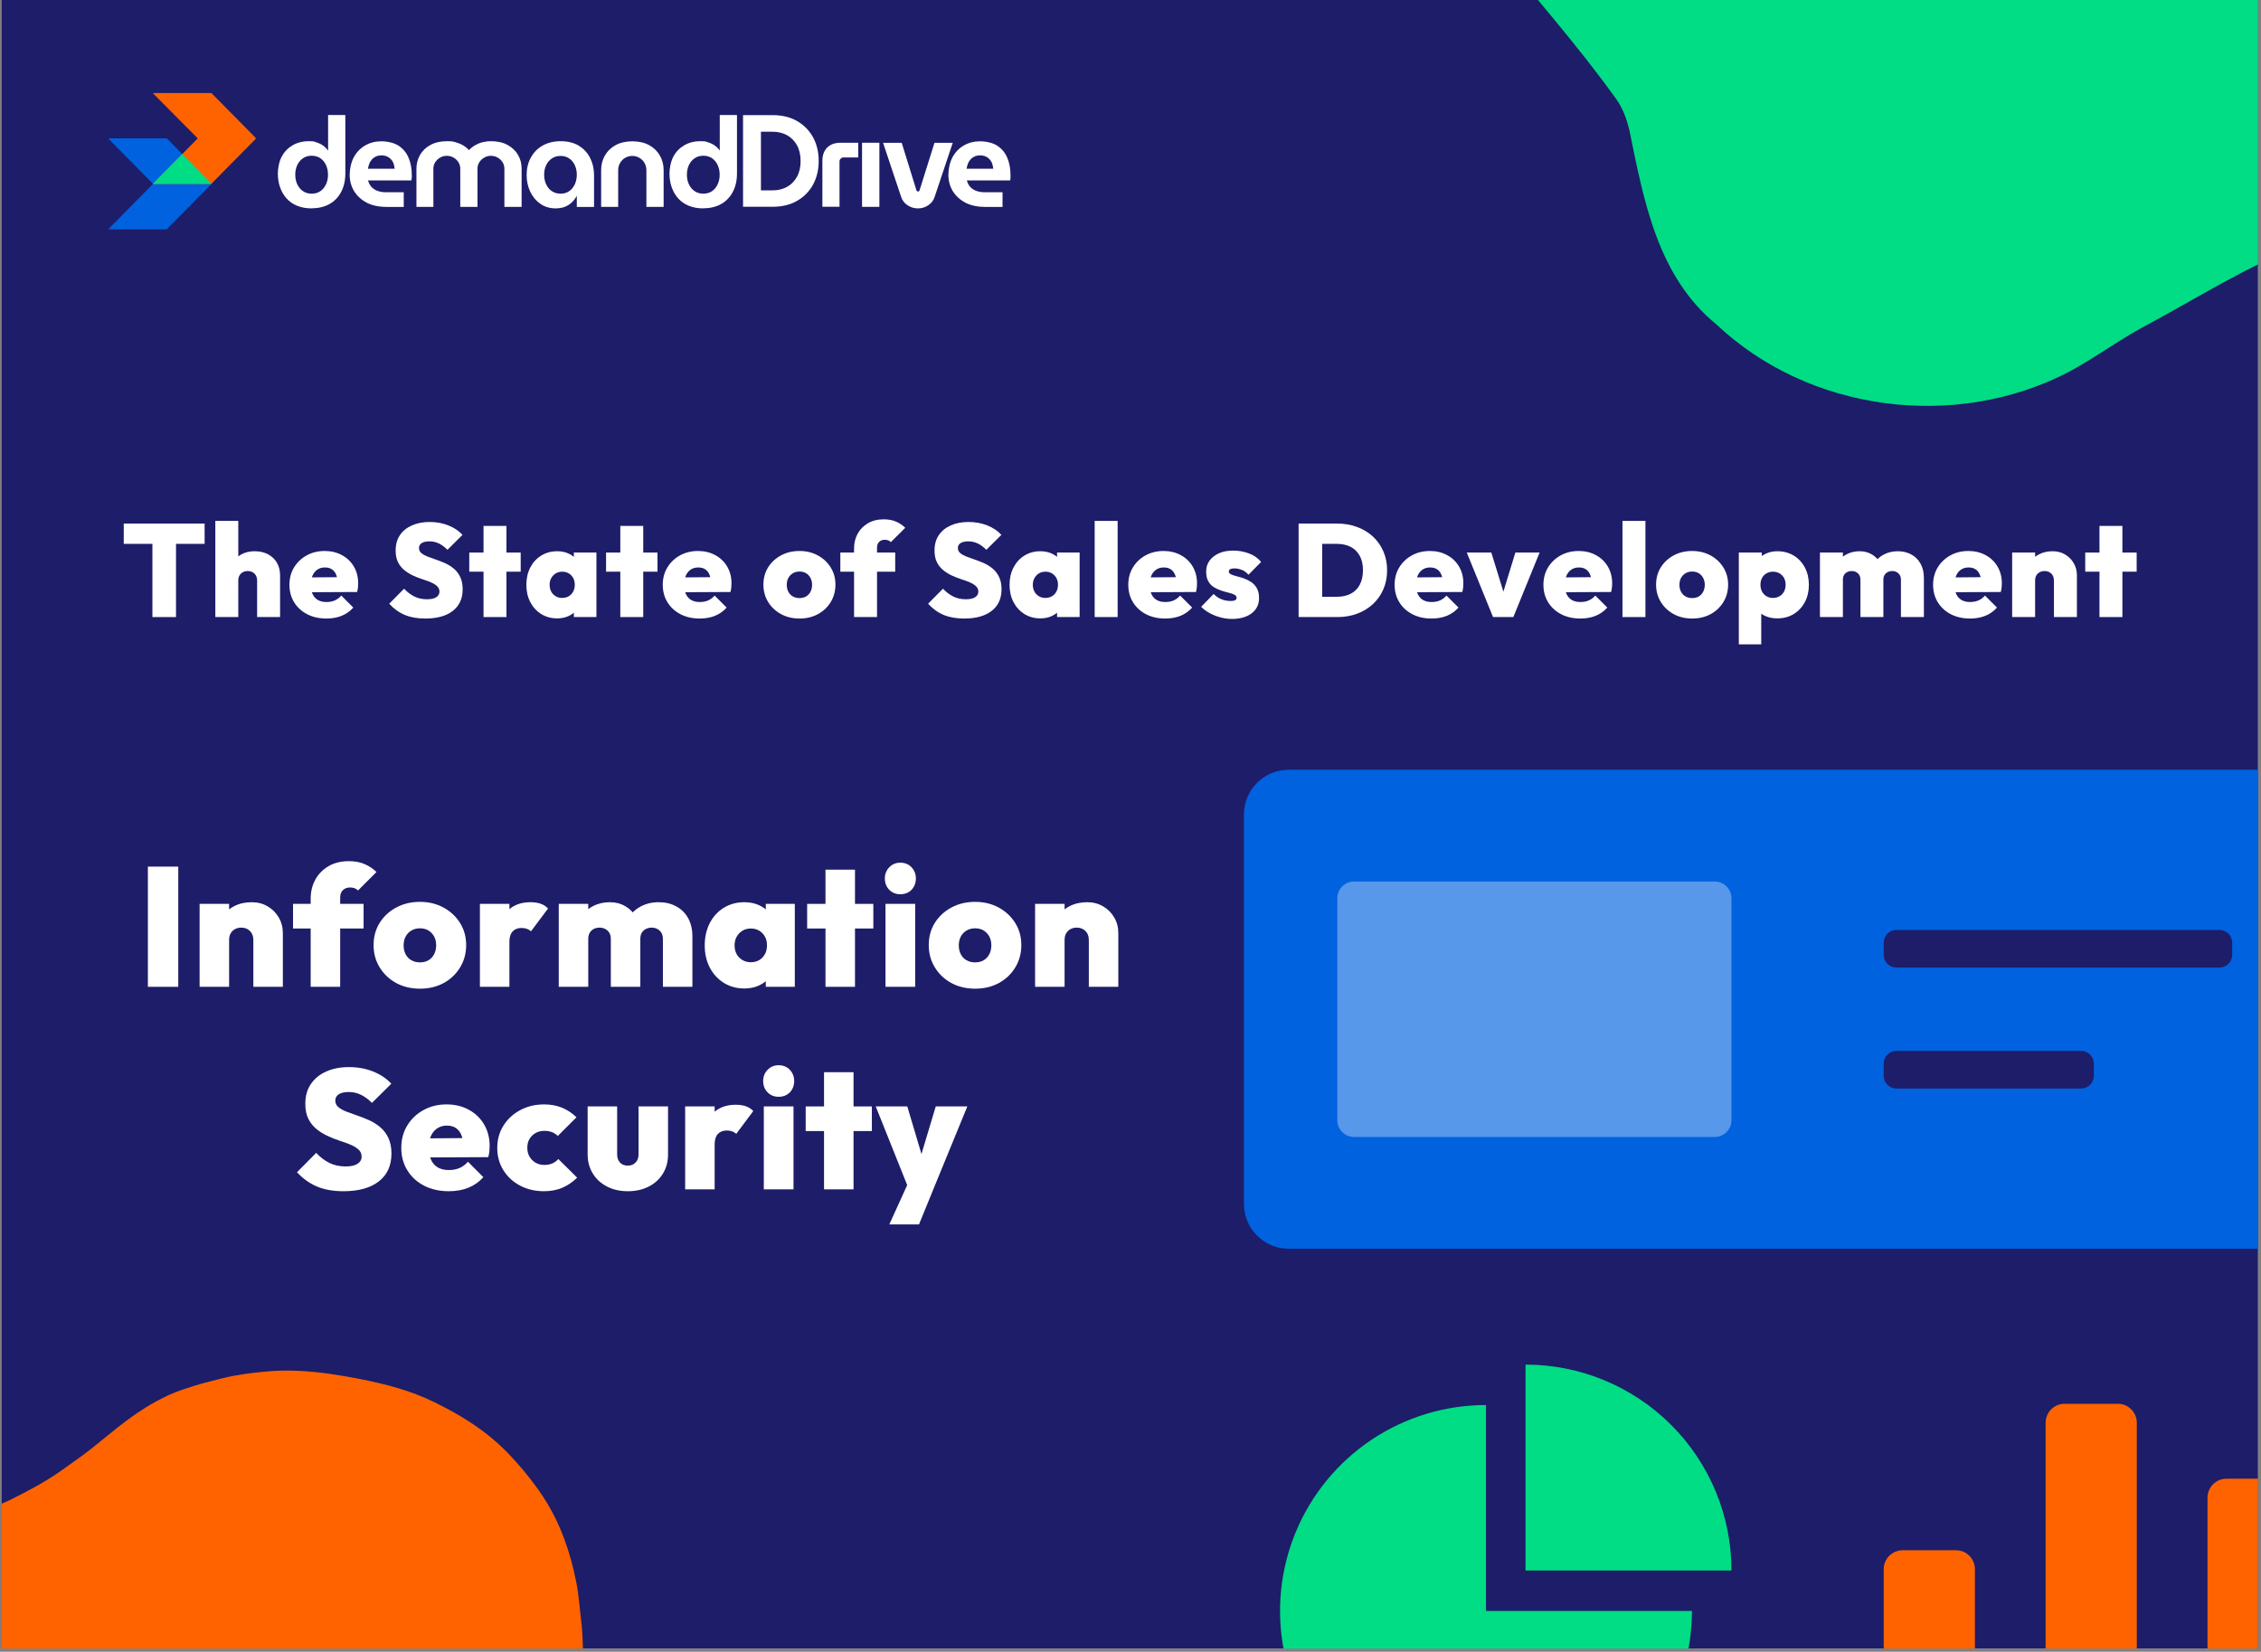 <?xml version="1.0" encoding="UTF-8"?> <svg xmlns="http://www.w3.org/2000/svg" xmlns:xlink="http://www.w3.org/1999/xlink" width="958" zoomAndPan="magnify" viewBox="0 0 718.5 525" height="700" preserveAspectRatio="xMidYMid meet" version="1.0"><rect x="0" y="0" width="718.5" height="525" fill="#808080" stroke="none"/><defs><g></g><clipPath id="2b57a76383"><path d="M 0.434 0 L 717.566 0 L 717.566 524 L 0.434 524 Z M 0.434 0 " clip-rule="nonzero"></path></clipPath><clipPath id="3df340b017"><path d="M 301 44 L 321.113 44 L 321.113 66 L 301 66 Z M 301 44 " clip-rule="nonzero"></path></clipPath><clipPath id="b6552793c0"><path d="M 34.41 43 L 68 43 L 68 72.941 L 34.41 72.941 Z M 34.41 43 " clip-rule="nonzero"></path></clipPath><clipPath id="732ed0948b"><path d="M 48 29.523 L 82 29.523 L 82 59 L 48 59 Z M 48 29.523 " clip-rule="nonzero"></path></clipPath><clipPath id="e25c64f4f3"><path d="M 598 492 L 628 492 L 628 524 L 598 524 Z M 598 492 " clip-rule="nonzero"></path></clipPath><clipPath id="db14ff5333"><path d="M 650 446 L 680 446 L 680 524 L 650 524 Z M 650 446 " clip-rule="nonzero"></path></clipPath><clipPath id="61e754efe2"><path d="M 701 470 L 717.566 470 L 717.566 524 L 701 524 Z M 701 470 " clip-rule="nonzero"></path></clipPath><clipPath id="6950b976a5"><path d="M 406 446 L 538 446 L 538 524 L 406 524 Z M 406 446 " clip-rule="nonzero"></path></clipPath><clipPath id="d7489b9c40"><path d="M 395 244 L 717.566 244 L 717.566 397 L 395 397 Z M 395 244 " clip-rule="nonzero"></path></clipPath><clipPath id="05435de497"><path d="M 0.434 435 L 261 435 L 261 524 L 0.434 524 Z M 0.434 435 " clip-rule="nonzero"></path></clipPath><clipPath id="fb8b2c2aa8"><path d="M -129.234 472.637 L 210.766 413.574 L 273.16 772.75 L -66.84 831.812 Z M -129.234 472.637 " clip-rule="nonzero"></path></clipPath><clipPath id="3ae34c3b09"><path d="M 210.871 413.555 L -129.133 472.617 L -66.738 831.793 L 273.262 772.73 Z M 210.871 413.555 " clip-rule="nonzero"></path></clipPath><clipPath id="2f44422389"><path d="M 428 0 L 717.566 0 L 717.566 130 L 428 130 Z M 428 0 " clip-rule="nonzero"></path></clipPath><clipPath id="a408b82087"><path d="M 462.988 -282.68 L 959.727 -155.449 L 867.227 205.684 L 370.488 78.453 Z M 462.988 -282.68 " clip-rule="nonzero"></path></clipPath><clipPath id="9babf4e951"><path d="M 370.453 78.586 L 867.191 205.82 L 959.691 -155.312 L 462.953 -282.543 Z M 370.453 78.586 " clip-rule="nonzero"></path></clipPath></defs><g clip-path="url(#2b57a76383)"><path fill="#ffffff" d="M 0.434 0 L 717.566 0 L 717.566 524 L 0.434 524 Z M 0.434 0 " fill-opacity="1" fill-rule="nonzero"></path><path fill="#1d1d69" d="M 0.434 0 L 717.566 0 L 717.566 524 L 0.434 524 Z M 0.434 0 " fill-opacity="1" fill-rule="nonzero"></path></g><g fill="#ffffff" fill-opacity="1"><g transform="translate(38.575, 196.129)"><g><path d="M 9.859 0 L 9.859 -29.516 L 17.359 -29.516 L 17.359 0 Z M 0.75 -23.266 L 0.75 -29.719 L 26.453 -29.719 L 26.453 -23.266 Z M 0.75 -23.266 "></path></g></g></g><g fill="#ffffff" fill-opacity="1"><g transform="translate(66.285, 196.129)"><g><path d="M 15.422 0 L 15.422 -11.578 C 15.422 -12.523 15.141 -13.27 14.578 -13.812 C 14.023 -14.352 13.316 -14.625 12.453 -14.625 C 11.867 -14.625 11.344 -14.5 10.875 -14.25 C 10.414 -14 10.062 -13.648 9.812 -13.203 C 9.562 -12.754 9.438 -12.211 9.438 -11.578 L 6.578 -12.906 C 6.578 -14.562 6.922 -15.984 7.609 -17.172 C 8.297 -18.359 9.238 -19.281 10.438 -19.938 C 11.633 -20.594 13.031 -20.922 14.625 -20.922 C 16.281 -20.922 17.711 -20.594 18.922 -19.938 C 20.141 -19.281 21.078 -18.379 21.734 -17.234 C 22.391 -16.086 22.719 -14.758 22.719 -13.25 L 22.719 0 Z M 2.141 0 L 2.141 -30.562 L 9.438 -30.562 L 9.438 0 Z M 2.141 0 "></path></g></g></g><g fill="#ffffff" fill-opacity="1"><g transform="translate(91.227, 196.129)"><g><path d="M 12.5 0.469 C 10.207 0.469 8.176 0.016 6.406 -0.891 C 4.645 -1.805 3.258 -3.07 2.25 -4.688 C 1.25 -6.312 0.75 -8.172 0.75 -10.266 C 0.75 -12.336 1.238 -14.176 2.219 -15.781 C 3.195 -17.383 4.531 -18.656 6.219 -19.594 C 7.914 -20.531 9.828 -21 11.953 -21 C 14.016 -21 15.848 -20.555 17.453 -19.672 C 19.066 -18.797 20.328 -17.582 21.234 -16.031 C 22.141 -14.477 22.594 -12.711 22.594 -10.734 C 22.594 -10.316 22.57 -9.891 22.531 -9.453 C 22.488 -9.016 22.398 -8.52 22.266 -7.969 L 4.188 -7.875 L 4.188 -12.578 L 19.375 -12.703 L 16.094 -10.641 C 16.07 -11.785 15.906 -12.727 15.594 -13.469 C 15.289 -14.219 14.844 -14.785 14.25 -15.172 C 13.664 -15.566 12.926 -15.766 12.031 -15.766 C 11.102 -15.766 10.305 -15.539 9.641 -15.094 C 8.973 -14.645 8.457 -14.016 8.094 -13.203 C 7.727 -12.391 7.547 -11.41 7.547 -10.266 C 7.547 -9.098 7.738 -8.098 8.125 -7.266 C 8.52 -6.441 9.082 -5.82 9.812 -5.406 C 10.539 -4.988 11.438 -4.781 12.5 -4.781 C 13.5 -4.781 14.383 -4.945 15.156 -5.281 C 15.926 -5.613 16.617 -6.129 17.234 -6.828 L 21.047 -3.016 C 20.035 -1.867 18.812 -1 17.375 -0.406 C 15.938 0.176 14.312 0.469 12.5 0.469 Z M 12.5 0.469 "></path></g></g></g><g fill="#ffffff" fill-opacity="1"><g transform="translate(114.954, 196.129)"><g></g></g></g><g fill="#ffffff" fill-opacity="1"><g transform="translate(123.212, 196.129)"><g><path d="M 11.953 0.469 C 9.461 0.469 7.301 0.094 5.469 -0.656 C 3.633 -1.414 1.969 -2.609 0.469 -4.234 L 5.203 -9.016 C 6.234 -7.922 7.332 -7.086 8.5 -6.516 C 9.676 -5.941 11.008 -5.656 12.5 -5.656 C 13.75 -5.656 14.719 -5.867 15.406 -6.297 C 16.094 -6.734 16.438 -7.332 16.438 -8.094 C 16.438 -8.789 16.18 -9.367 15.672 -9.828 C 15.172 -10.285 14.508 -10.691 13.688 -11.047 C 12.863 -11.398 11.953 -11.734 10.953 -12.047 C 9.961 -12.367 8.973 -12.758 7.984 -13.219 C 6.992 -13.688 6.086 -14.254 5.266 -14.922 C 4.441 -15.598 3.773 -16.438 3.266 -17.438 C 2.766 -18.445 2.516 -19.691 2.516 -21.172 C 2.516 -23.066 2.969 -24.688 3.875 -26.031 C 4.781 -27.375 6.047 -28.406 7.672 -29.125 C 9.297 -29.852 11.18 -30.219 13.328 -30.219 C 15.484 -30.219 17.469 -29.852 19.281 -29.125 C 21.102 -28.406 22.598 -27.406 23.766 -26.125 L 18.984 -21.375 C 18.098 -22.27 17.191 -22.941 16.266 -23.391 C 15.336 -23.836 14.332 -24.062 13.25 -24.062 C 12.219 -24.062 11.406 -23.879 10.812 -23.516 C 10.227 -23.148 9.938 -22.633 9.938 -21.969 C 9.938 -21.289 10.188 -20.742 10.688 -20.328 C 11.188 -19.91 11.848 -19.539 12.672 -19.219 C 13.504 -18.895 14.414 -18.566 15.406 -18.234 C 16.395 -17.898 17.379 -17.508 18.359 -17.062 C 19.336 -16.613 20.238 -16.039 21.062 -15.344 C 21.883 -14.645 22.547 -13.766 23.047 -12.703 C 23.555 -11.641 23.812 -10.352 23.812 -8.844 C 23.812 -5.883 22.77 -3.594 20.688 -1.969 C 18.602 -0.344 15.691 0.469 11.953 0.469 Z M 11.953 0.469 "></path></g></g></g><g fill="#ffffff" fill-opacity="1"><g transform="translate(148.7, 196.129)"><g><path d="M 4.953 0 L 4.953 -28.969 L 12.234 -28.969 L 12.234 0 Z M 0.422 -14.422 L 0.422 -20.5 L 16.766 -20.5 L 16.766 -14.422 Z M 0.422 -14.422 "></path></g></g></g><g fill="#ffffff" fill-opacity="1"><g transform="translate(166.39, 196.129)"><g><path d="M 10.688 0.422 C 8.789 0.422 7.098 -0.035 5.609 -0.953 C 4.129 -1.879 2.969 -3.145 2.125 -4.75 C 1.289 -6.363 0.875 -8.191 0.875 -10.234 C 0.875 -12.297 1.289 -14.133 2.125 -15.75 C 2.969 -17.375 4.129 -18.641 5.609 -19.547 C 7.098 -20.461 8.789 -20.922 10.688 -20.922 C 11.977 -20.922 13.148 -20.688 14.203 -20.219 C 15.266 -19.758 16.141 -19.109 16.828 -18.266 C 17.516 -17.43 17.926 -16.484 18.062 -15.422 L 18.062 -5.109 C 17.926 -4.023 17.516 -3.066 16.828 -2.234 C 16.141 -1.41 15.266 -0.758 14.203 -0.281 C 13.148 0.188 11.977 0.422 10.688 0.422 Z M 12.234 -6.078 C 13.441 -6.078 14.414 -6.469 15.156 -7.25 C 15.895 -8.031 16.266 -9.035 16.266 -10.266 C 16.266 -11.078 16.098 -11.789 15.766 -12.406 C 15.43 -13.02 14.961 -13.508 14.359 -13.875 C 13.754 -14.238 13.062 -14.422 12.281 -14.422 C 11.5 -14.422 10.805 -14.238 10.203 -13.875 C 9.609 -13.508 9.133 -13.008 8.781 -12.375 C 8.438 -11.75 8.266 -11.047 8.266 -10.266 C 8.266 -9.461 8.43 -8.742 8.766 -8.109 C 9.098 -7.484 9.57 -6.988 10.188 -6.625 C 10.801 -6.258 11.484 -6.078 12.234 -6.078 Z M 15.969 0 L 15.969 -5.484 L 17.016 -10.516 L 15.969 -15.469 L 15.969 -20.5 L 23.141 -20.5 L 23.141 0 Z M 15.969 0 "></path></g></g></g><g fill="#ffffff" fill-opacity="1"><g transform="translate(192.171, 196.129)"><g><path d="M 4.953 0 L 4.953 -28.969 L 12.234 -28.969 L 12.234 0 Z M 0.422 -14.422 L 0.422 -20.5 L 16.766 -20.5 L 16.766 -14.422 Z M 0.422 -14.422 "></path></g></g></g><g fill="#ffffff" fill-opacity="1"><g transform="translate(209.861, 196.129)"><g><path d="M 12.5 0.469 C 10.207 0.469 8.176 0.016 6.406 -0.891 C 4.645 -1.805 3.258 -3.07 2.25 -4.688 C 1.25 -6.312 0.75 -8.172 0.75 -10.266 C 0.75 -12.336 1.238 -14.176 2.219 -15.781 C 3.195 -17.383 4.531 -18.656 6.219 -19.594 C 7.914 -20.531 9.828 -21 11.953 -21 C 14.016 -21 15.848 -20.555 17.453 -19.672 C 19.066 -18.797 20.328 -17.582 21.234 -16.031 C 22.141 -14.477 22.594 -12.711 22.594 -10.734 C 22.594 -10.316 22.57 -9.891 22.531 -9.453 C 22.488 -9.016 22.398 -8.52 22.266 -7.969 L 4.188 -7.875 L 4.188 -12.578 L 19.375 -12.703 L 16.094 -10.641 C 16.07 -11.785 15.906 -12.727 15.594 -13.469 C 15.289 -14.219 14.844 -14.785 14.25 -15.172 C 13.664 -15.566 12.926 -15.766 12.031 -15.766 C 11.102 -15.766 10.305 -15.539 9.641 -15.094 C 8.973 -14.645 8.457 -14.016 8.094 -13.203 C 7.727 -12.391 7.547 -11.41 7.547 -10.266 C 7.547 -9.098 7.738 -8.098 8.125 -7.266 C 8.52 -6.441 9.082 -5.82 9.812 -5.406 C 10.539 -4.988 11.438 -4.781 12.5 -4.781 C 13.5 -4.781 14.383 -4.945 15.156 -5.281 C 15.926 -5.613 16.617 -6.129 17.234 -6.828 L 21.047 -3.016 C 20.035 -1.867 18.812 -1 17.375 -0.406 C 15.938 0.176 14.312 0.469 12.5 0.469 Z M 12.5 0.469 "></path></g></g></g><g fill="#ffffff" fill-opacity="1"><g transform="translate(233.588, 196.129)"><g></g></g></g><g fill="#ffffff" fill-opacity="1"><g transform="translate(241.846, 196.129)"><g><path d="M 12.234 0.469 C 10.023 0.469 8.062 0 6.344 -0.938 C 4.625 -1.875 3.258 -3.16 2.25 -4.797 C 1.25 -6.43 0.75 -8.27 0.75 -10.312 C 0.75 -12.352 1.242 -14.176 2.234 -15.781 C 3.234 -17.383 4.598 -18.656 6.328 -19.594 C 8.055 -20.531 10.016 -21 12.203 -21 C 14.379 -21 16.328 -20.531 18.047 -19.594 C 19.766 -18.656 21.125 -17.383 22.125 -15.781 C 23.133 -14.176 23.641 -12.352 23.641 -10.312 C 23.641 -8.27 23.145 -6.43 22.156 -4.797 C 21.164 -3.16 19.812 -1.875 18.094 -0.938 C 16.375 0 14.422 0.469 12.234 0.469 Z M 12.203 -6.031 C 13.016 -6.031 13.719 -6.203 14.312 -6.547 C 14.914 -6.898 15.383 -7.398 15.719 -8.047 C 16.051 -8.691 16.219 -9.43 16.219 -10.266 C 16.219 -11.109 16.039 -11.844 15.688 -12.469 C 15.344 -13.102 14.879 -13.594 14.297 -13.938 C 13.711 -14.289 13.016 -14.469 12.203 -14.469 C 11.422 -14.469 10.723 -14.285 10.109 -13.922 C 9.492 -13.555 9.016 -13.055 8.672 -12.422 C 8.336 -11.797 8.172 -11.066 8.172 -10.234 C 8.172 -9.422 8.336 -8.691 8.672 -8.047 C 9.016 -7.398 9.492 -6.898 10.109 -6.547 C 10.723 -6.203 11.422 -6.031 12.203 -6.031 Z M 12.203 -6.031 "></path></g></g></g><g fill="#ffffff" fill-opacity="1"><g transform="translate(266.747, 196.129)"><g><path d="M 4.656 0 L 4.656 -21.797 C 4.656 -23.535 5.031 -25.094 5.781 -26.469 C 6.539 -27.852 7.625 -28.961 9.031 -29.797 C 10.445 -30.641 12.145 -31.062 14.125 -31.062 C 15.602 -31.062 16.898 -30.816 18.016 -30.328 C 19.141 -29.836 20.109 -29.188 20.922 -28.375 L 16.344 -23.812 C 16.125 -24.062 15.852 -24.25 15.531 -24.375 C 15.207 -24.5 14.836 -24.562 14.422 -24.562 C 13.672 -24.562 13.07 -24.336 12.625 -23.891 C 12.176 -23.441 11.953 -22.844 11.953 -22.094 L 11.953 0 Z M 0.297 -14.422 L 0.297 -20.5 L 17.734 -20.5 L 17.734 -14.422 Z M 0.297 -14.422 "></path></g></g></g><g fill="#ffffff" fill-opacity="1"><g transform="translate(286.198, 196.129)"><g></g></g></g><g fill="#ffffff" fill-opacity="1"><g transform="translate(294.456, 196.129)"><g><path d="M 11.953 0.469 C 9.461 0.469 7.301 0.094 5.469 -0.656 C 3.633 -1.414 1.969 -2.609 0.469 -4.234 L 5.203 -9.016 C 6.234 -7.922 7.332 -7.086 8.5 -6.516 C 9.676 -5.941 11.008 -5.656 12.5 -5.656 C 13.75 -5.656 14.719 -5.867 15.406 -6.297 C 16.094 -6.734 16.438 -7.332 16.438 -8.094 C 16.438 -8.789 16.18 -9.367 15.672 -9.828 C 15.172 -10.285 14.508 -10.691 13.688 -11.047 C 12.863 -11.398 11.953 -11.734 10.953 -12.047 C 9.961 -12.367 8.973 -12.758 7.984 -13.219 C 6.992 -13.688 6.086 -14.254 5.266 -14.922 C 4.441 -15.598 3.773 -16.438 3.266 -17.438 C 2.766 -18.445 2.516 -19.691 2.516 -21.172 C 2.516 -23.066 2.969 -24.688 3.875 -26.031 C 4.781 -27.375 6.047 -28.406 7.672 -29.125 C 9.297 -29.852 11.18 -30.219 13.328 -30.219 C 15.484 -30.219 17.469 -29.852 19.281 -29.125 C 21.102 -28.406 22.598 -27.406 23.766 -26.125 L 18.984 -21.375 C 18.098 -22.27 17.191 -22.941 16.266 -23.391 C 15.336 -23.836 14.332 -24.062 13.25 -24.062 C 12.219 -24.062 11.406 -23.879 10.812 -23.516 C 10.227 -23.148 9.938 -22.633 9.938 -21.969 C 9.938 -21.289 10.188 -20.742 10.688 -20.328 C 11.188 -19.91 11.848 -19.539 12.672 -19.219 C 13.504 -18.895 14.414 -18.566 15.406 -18.234 C 16.395 -17.898 17.379 -17.508 18.359 -17.062 C 19.336 -16.613 20.238 -16.039 21.062 -15.344 C 21.883 -14.645 22.547 -13.766 23.047 -12.703 C 23.555 -11.641 23.812 -10.352 23.812 -8.844 C 23.812 -5.883 22.77 -3.594 20.688 -1.969 C 18.602 -0.344 15.691 0.469 11.953 0.469 Z M 11.953 0.469 "></path></g></g></g><g fill="#ffffff" fill-opacity="1"><g transform="translate(319.943, 196.129)"><g><path d="M 10.688 0.422 C 8.789 0.422 7.098 -0.035 5.609 -0.953 C 4.129 -1.879 2.969 -3.145 2.125 -4.75 C 1.289 -6.363 0.875 -8.191 0.875 -10.234 C 0.875 -12.297 1.289 -14.133 2.125 -15.75 C 2.969 -17.375 4.129 -18.641 5.609 -19.547 C 7.098 -20.461 8.789 -20.922 10.688 -20.922 C 11.977 -20.922 13.148 -20.688 14.203 -20.219 C 15.266 -19.758 16.141 -19.109 16.828 -18.266 C 17.516 -17.43 17.926 -16.484 18.062 -15.422 L 18.062 -5.109 C 17.926 -4.023 17.516 -3.066 16.828 -2.234 C 16.141 -1.41 15.266 -0.758 14.203 -0.281 C 13.148 0.188 11.977 0.422 10.688 0.422 Z M 12.234 -6.078 C 13.441 -6.078 14.414 -6.469 15.156 -7.25 C 15.895 -8.031 16.266 -9.035 16.266 -10.266 C 16.266 -11.078 16.098 -11.789 15.766 -12.406 C 15.43 -13.02 14.961 -13.508 14.359 -13.875 C 13.754 -14.238 13.062 -14.422 12.281 -14.422 C 11.5 -14.422 10.805 -14.238 10.203 -13.875 C 9.609 -13.508 9.133 -13.008 8.781 -12.375 C 8.438 -11.75 8.266 -11.047 8.266 -10.266 C 8.266 -9.461 8.43 -8.742 8.766 -8.109 C 9.098 -7.484 9.57 -6.988 10.188 -6.625 C 10.801 -6.258 11.484 -6.078 12.234 -6.078 Z M 15.969 0 L 15.969 -5.484 L 17.016 -10.516 L 15.969 -15.469 L 15.969 -20.5 L 23.141 -20.5 L 23.141 0 Z M 15.969 0 "></path></g></g></g><g fill="#ffffff" fill-opacity="1"><g transform="translate(345.724, 196.129)"><g><path d="M 2.141 0 L 2.141 -30.562 L 9.438 -30.562 L 9.438 0 Z M 2.141 0 "></path></g></g></g><g fill="#ffffff" fill-opacity="1"><g transform="translate(357.797, 196.129)"><g><path d="M 12.5 0.469 C 10.207 0.469 8.176 0.016 6.406 -0.891 C 4.645 -1.805 3.258 -3.07 2.25 -4.688 C 1.25 -6.312 0.75 -8.172 0.75 -10.266 C 0.75 -12.336 1.238 -14.176 2.219 -15.781 C 3.195 -17.383 4.531 -18.656 6.219 -19.594 C 7.914 -20.531 9.828 -21 11.953 -21 C 14.016 -21 15.848 -20.555 17.453 -19.672 C 19.066 -18.797 20.328 -17.582 21.234 -16.031 C 22.141 -14.477 22.594 -12.711 22.594 -10.734 C 22.594 -10.316 22.57 -9.891 22.531 -9.453 C 22.488 -9.016 22.398 -8.52 22.266 -7.969 L 4.188 -7.875 L 4.188 -12.578 L 19.375 -12.703 L 16.094 -10.641 C 16.07 -11.785 15.906 -12.727 15.594 -13.469 C 15.289 -14.219 14.844 -14.785 14.25 -15.172 C 13.664 -15.566 12.926 -15.766 12.031 -15.766 C 11.102 -15.766 10.305 -15.539 9.641 -15.094 C 8.973 -14.645 8.457 -14.016 8.094 -13.203 C 7.727 -12.391 7.547 -11.41 7.547 -10.266 C 7.547 -9.098 7.738 -8.098 8.125 -7.266 C 8.52 -6.441 9.082 -5.82 9.812 -5.406 C 10.539 -4.988 11.438 -4.781 12.5 -4.781 C 13.5 -4.781 14.383 -4.945 15.156 -5.281 C 15.926 -5.613 16.617 -6.129 17.234 -6.828 L 21.047 -3.016 C 20.035 -1.867 18.812 -1 17.375 -0.406 C 15.938 0.176 14.312 0.469 12.5 0.469 Z M 12.5 0.469 "></path></g></g></g><g fill="#ffffff" fill-opacity="1"><g transform="translate(381.524, 196.129)"><g><path d="M 9.938 0.594 C 8.676 0.594 7.438 0.422 6.219 0.078 C 5.008 -0.254 3.879 -0.707 2.828 -1.281 C 1.773 -1.852 0.891 -2.516 0.172 -3.266 L 4.156 -7.344 C 4.82 -6.633 5.625 -6.082 6.562 -5.688 C 7.5 -5.301 8.5 -5.109 9.562 -5.109 C 10.176 -5.109 10.641 -5.191 10.953 -5.359 C 11.273 -5.535 11.438 -5.773 11.438 -6.078 C 11.438 -6.523 11.207 -6.867 10.75 -7.109 C 10.289 -7.348 9.691 -7.555 8.953 -7.734 C 8.211 -7.91 7.438 -8.129 6.625 -8.391 C 5.812 -8.66 5.023 -9.02 4.266 -9.469 C 3.516 -9.914 2.91 -10.547 2.453 -11.359 C 1.992 -12.172 1.766 -13.207 1.766 -14.469 C 1.766 -15.781 2.117 -16.93 2.828 -17.922 C 3.547 -18.91 4.547 -19.691 5.828 -20.266 C 7.109 -20.836 8.617 -21.125 10.359 -21.125 C 12.117 -21.125 13.797 -20.82 15.391 -20.219 C 16.984 -19.625 18.266 -18.723 19.234 -17.516 L 15.219 -13.453 C 14.551 -14.211 13.812 -14.738 13 -15.031 C 12.188 -15.32 11.445 -15.469 10.781 -15.469 C 10.133 -15.469 9.672 -15.375 9.391 -15.188 C 9.109 -15.008 8.969 -14.77 8.969 -14.469 C 8.969 -14.102 9.195 -13.805 9.656 -13.578 C 10.125 -13.359 10.727 -13.156 11.469 -12.969 C 12.207 -12.789 12.973 -12.562 13.766 -12.281 C 14.566 -12 15.336 -11.613 16.078 -11.125 C 16.816 -10.633 17.414 -9.984 17.875 -9.172 C 18.344 -8.367 18.578 -7.32 18.578 -6.031 C 18.578 -3.988 17.789 -2.375 16.219 -1.188 C 14.656 0 12.562 0.594 9.938 0.594 Z M 9.938 0.594 "></path></g></g></g><g fill="#ffffff" fill-opacity="1"><g transform="translate(401.772, 196.129)"><g></g></g></g><g fill="#ffffff" fill-opacity="1"><g transform="translate(410.03, 196.129)"><g><path d="M 7.719 0 L 7.719 -6.453 L 14.844 -6.453 C 16.52 -6.453 17.977 -6.773 19.219 -7.422 C 20.469 -8.066 21.426 -9.023 22.094 -10.297 C 22.758 -11.566 23.094 -13.109 23.094 -14.922 C 23.094 -16.711 22.75 -18.227 22.062 -19.469 C 21.383 -20.719 20.43 -21.66 19.203 -22.297 C 17.973 -22.941 16.52 -23.266 14.844 -23.266 L 7.375 -23.266 L 7.375 -29.719 L 14.875 -29.719 C 17.164 -29.719 19.273 -29.359 21.203 -28.641 C 23.141 -27.93 24.816 -26.922 26.234 -25.609 C 27.66 -24.297 28.77 -22.727 29.562 -20.906 C 30.363 -19.094 30.766 -17.082 30.766 -14.875 C 30.766 -12.645 30.363 -10.617 29.562 -8.797 C 28.77 -6.984 27.66 -5.422 26.234 -4.109 C 24.816 -2.797 23.148 -1.781 21.234 -1.062 C 19.316 -0.352 17.227 0 14.969 0 Z M 2.641 0 L 2.641 -29.719 L 10.141 -29.719 L 10.141 0 Z M 2.641 0 "></path></g></g></g><g fill="#ffffff" fill-opacity="1"><g transform="translate(442.434, 196.129)"><g><path d="M 12.5 0.469 C 10.207 0.469 8.176 0.016 6.406 -0.891 C 4.645 -1.805 3.258 -3.07 2.25 -4.688 C 1.25 -6.312 0.75 -8.172 0.75 -10.266 C 0.75 -12.336 1.238 -14.176 2.219 -15.781 C 3.195 -17.383 4.531 -18.656 6.219 -19.594 C 7.914 -20.531 9.828 -21 11.953 -21 C 14.016 -21 15.848 -20.555 17.453 -19.672 C 19.066 -18.797 20.328 -17.582 21.234 -16.031 C 22.141 -14.477 22.594 -12.711 22.594 -10.734 C 22.594 -10.316 22.57 -9.891 22.531 -9.453 C 22.488 -9.016 22.398 -8.52 22.266 -7.969 L 4.188 -7.875 L 4.188 -12.578 L 19.375 -12.703 L 16.094 -10.641 C 16.07 -11.785 15.906 -12.727 15.594 -13.469 C 15.289 -14.219 14.844 -14.785 14.25 -15.172 C 13.664 -15.566 12.926 -15.766 12.031 -15.766 C 11.102 -15.766 10.305 -15.539 9.641 -15.094 C 8.973 -14.645 8.457 -14.016 8.094 -13.203 C 7.727 -12.391 7.547 -11.41 7.547 -10.266 C 7.547 -9.098 7.738 -8.098 8.125 -7.266 C 8.52 -6.441 9.082 -5.82 9.812 -5.406 C 10.539 -4.988 11.438 -4.781 12.5 -4.781 C 13.5 -4.781 14.383 -4.945 15.156 -5.281 C 15.926 -5.613 16.617 -6.129 17.234 -6.828 L 21.047 -3.016 C 20.035 -1.867 18.812 -1 17.375 -0.406 C 15.938 0.176 14.312 0.469 12.5 0.469 Z M 12.5 0.469 "></path></g></g></g><g fill="#ffffff" fill-opacity="1"><g transform="translate(466.161, 196.129)"><g><path d="M 8.297 0 L -0.047 -20.5 L 7.75 -20.5 L 13.078 -3.234 L 10.109 -3.234 L 15.391 -20.5 L 23.094 -20.5 L 14.75 0 Z M 8.297 0 "></path></g></g></g><g fill="#ffffff" fill-opacity="1"><g transform="translate(489.72, 196.129)"><g><path d="M 12.5 0.469 C 10.207 0.469 8.176 0.016 6.406 -0.891 C 4.645 -1.805 3.258 -3.07 2.25 -4.688 C 1.25 -6.312 0.75 -8.172 0.75 -10.266 C 0.75 -12.336 1.238 -14.176 2.219 -15.781 C 3.195 -17.383 4.531 -18.656 6.219 -19.594 C 7.914 -20.531 9.828 -21 11.953 -21 C 14.016 -21 15.848 -20.555 17.453 -19.672 C 19.066 -18.797 20.328 -17.582 21.234 -16.031 C 22.141 -14.477 22.594 -12.711 22.594 -10.734 C 22.594 -10.316 22.57 -9.891 22.531 -9.453 C 22.488 -9.016 22.398 -8.52 22.266 -7.969 L 4.188 -7.875 L 4.188 -12.578 L 19.375 -12.703 L 16.094 -10.641 C 16.07 -11.785 15.906 -12.727 15.594 -13.469 C 15.289 -14.219 14.844 -14.785 14.25 -15.172 C 13.664 -15.566 12.926 -15.766 12.031 -15.766 C 11.102 -15.766 10.305 -15.539 9.641 -15.094 C 8.973 -14.645 8.457 -14.016 8.094 -13.203 C 7.727 -12.391 7.547 -11.41 7.547 -10.266 C 7.547 -9.098 7.738 -8.098 8.125 -7.266 C 8.52 -6.441 9.082 -5.82 9.812 -5.406 C 10.539 -4.988 11.438 -4.781 12.5 -4.781 C 13.5 -4.781 14.383 -4.945 15.156 -5.281 C 15.926 -5.613 16.617 -6.129 17.234 -6.828 L 21.047 -3.016 C 20.035 -1.867 18.812 -1 17.375 -0.406 C 15.938 0.176 14.312 0.469 12.5 0.469 Z M 12.5 0.469 "></path></g></g></g><g fill="#ffffff" fill-opacity="1"><g transform="translate(513.447, 196.129)"><g><path d="M 2.141 0 L 2.141 -30.562 L 9.438 -30.562 L 9.438 0 Z M 2.141 0 "></path></g></g></g><g fill="#ffffff" fill-opacity="1"><g transform="translate(525.52, 196.129)"><g><path d="M 12.234 0.469 C 10.023 0.469 8.062 0 6.344 -0.938 C 4.625 -1.875 3.258 -3.16 2.25 -4.797 C 1.25 -6.43 0.75 -8.27 0.75 -10.312 C 0.75 -12.352 1.242 -14.176 2.234 -15.781 C 3.234 -17.383 4.598 -18.656 6.328 -19.594 C 8.055 -20.531 10.016 -21 12.203 -21 C 14.379 -21 16.328 -20.531 18.047 -19.594 C 19.766 -18.656 21.125 -17.383 22.125 -15.781 C 23.133 -14.176 23.641 -12.352 23.641 -10.312 C 23.641 -8.27 23.145 -6.43 22.156 -4.797 C 21.164 -3.16 19.812 -1.875 18.094 -0.938 C 16.375 0 14.422 0.469 12.234 0.469 Z M 12.203 -6.031 C 13.016 -6.031 13.719 -6.203 14.312 -6.547 C 14.914 -6.898 15.383 -7.398 15.719 -8.047 C 16.051 -8.691 16.219 -9.43 16.219 -10.266 C 16.219 -11.109 16.039 -11.844 15.688 -12.469 C 15.344 -13.102 14.879 -13.594 14.297 -13.938 C 13.711 -14.289 13.016 -14.469 12.203 -14.469 C 11.422 -14.469 10.723 -14.285 10.109 -13.922 C 9.492 -13.555 9.016 -13.055 8.672 -12.422 C 8.336 -11.797 8.172 -11.066 8.172 -10.234 C 8.172 -9.422 8.336 -8.691 8.672 -8.047 C 9.016 -7.398 9.492 -6.898 10.109 -6.547 C 10.723 -6.203 11.422 -6.031 12.203 -6.031 Z M 12.203 -6.031 "></path></g></g></g><g fill="#ffffff" fill-opacity="1"><g transform="translate(550.42, 196.129)"><g><path d="M 14.344 0.422 C 13.02 0.422 11.801 0.188 10.688 -0.281 C 9.57 -0.758 8.648 -1.41 7.922 -2.234 C 7.191 -3.066 6.742 -4.023 6.578 -5.109 L 6.578 -15.094 C 6.742 -16.188 7.195 -17.172 7.938 -18.047 C 8.688 -18.93 9.609 -19.629 10.703 -20.141 C 11.805 -20.66 13.02 -20.922 14.344 -20.922 C 16.32 -20.922 18.066 -20.461 19.578 -19.547 C 21.086 -18.641 22.27 -17.375 23.125 -15.75 C 23.977 -14.133 24.406 -12.297 24.406 -10.234 C 24.406 -8.191 23.977 -6.363 23.125 -4.75 C 22.27 -3.145 21.086 -1.879 19.578 -0.953 C 18.066 -0.035 16.32 0.422 14.344 0.422 Z M 2.141 8.672 L 2.141 -20.5 L 9.438 -20.5 L 9.438 -15.344 L 8.219 -10.391 L 9.266 -5.406 L 9.266 8.672 Z M 12.953 -6.078 C 13.766 -6.078 14.477 -6.258 15.094 -6.625 C 15.707 -6.988 16.18 -7.484 16.516 -8.109 C 16.848 -8.742 17.016 -9.461 17.016 -10.266 C 17.016 -11.078 16.848 -11.789 16.516 -12.406 C 16.18 -13.02 15.707 -13.508 15.094 -13.875 C 14.477 -14.238 13.781 -14.422 13 -14.422 C 12.238 -14.422 11.551 -14.242 10.938 -13.891 C 10.32 -13.547 9.848 -13.055 9.516 -12.422 C 9.18 -11.797 9.016 -11.078 9.016 -10.266 C 9.016 -9.461 9.18 -8.742 9.516 -8.109 C 9.848 -7.484 10.316 -6.988 10.922 -6.625 C 11.523 -6.258 12.203 -6.078 12.953 -6.078 Z M 12.953 -6.078 "></path></g></g></g><g fill="#ffffff" fill-opacity="1"><g transform="translate(576.201, 196.129)"><g><path d="M 2.141 0 L 2.141 -20.5 L 9.438 -20.5 L 9.438 0 Z M 15.016 0 L 15.016 -11.859 C 15.016 -12.723 14.75 -13.398 14.219 -13.891 C 13.688 -14.379 13.023 -14.625 12.234 -14.625 C 11.68 -14.625 11.191 -14.508 10.766 -14.281 C 10.348 -14.062 10.02 -13.75 9.781 -13.344 C 9.551 -12.945 9.438 -12.453 9.438 -11.859 L 6.578 -13 C 6.578 -14.645 6.941 -16.051 7.672 -17.219 C 8.398 -18.395 9.379 -19.305 10.609 -19.953 C 11.836 -20.598 13.234 -20.922 14.797 -20.922 C 16.191 -20.922 17.457 -20.594 18.594 -19.938 C 19.727 -19.281 20.629 -18.363 21.297 -17.188 C 21.961 -16.008 22.297 -14.625 22.297 -13.031 L 22.297 0 Z M 27.875 0 L 27.875 -11.859 C 27.875 -12.723 27.609 -13.398 27.078 -13.891 C 26.547 -14.379 25.891 -14.625 25.109 -14.625 C 24.578 -14.625 24.094 -14.508 23.656 -14.281 C 23.227 -14.062 22.895 -13.75 22.656 -13.344 C 22.414 -12.945 22.297 -12.453 22.297 -11.859 L 18.031 -12.078 C 18.082 -13.922 18.484 -15.5 19.234 -16.812 C 19.992 -18.125 21.035 -19.133 22.359 -19.844 C 23.691 -20.562 25.195 -20.922 26.875 -20.922 C 28.469 -20.922 29.891 -20.582 31.141 -19.906 C 32.398 -19.238 33.383 -18.27 34.094 -17 C 34.812 -15.727 35.172 -14.211 35.172 -12.453 L 35.172 0 Z M 27.875 0 "></path></g></g></g><g fill="#ffffff" fill-opacity="1"><g transform="translate(613.552, 196.129)"><g><path d="M 12.5 0.469 C 10.207 0.469 8.176 0.016 6.406 -0.891 C 4.645 -1.805 3.258 -3.07 2.25 -4.688 C 1.25 -6.312 0.75 -8.172 0.75 -10.266 C 0.75 -12.336 1.238 -14.176 2.219 -15.781 C 3.195 -17.383 4.531 -18.656 6.219 -19.594 C 7.914 -20.531 9.828 -21 11.953 -21 C 14.016 -21 15.848 -20.555 17.453 -19.672 C 19.066 -18.797 20.328 -17.582 21.234 -16.031 C 22.141 -14.477 22.594 -12.711 22.594 -10.734 C 22.594 -10.316 22.57 -9.891 22.531 -9.453 C 22.488 -9.016 22.398 -8.52 22.266 -7.969 L 4.188 -7.875 L 4.188 -12.578 L 19.375 -12.703 L 16.094 -10.641 C 16.07 -11.785 15.906 -12.727 15.594 -13.469 C 15.289 -14.219 14.844 -14.785 14.25 -15.172 C 13.664 -15.566 12.926 -15.766 12.031 -15.766 C 11.102 -15.766 10.305 -15.539 9.641 -15.094 C 8.973 -14.645 8.457 -14.016 8.094 -13.203 C 7.727 -12.391 7.547 -11.41 7.547 -10.266 C 7.547 -9.098 7.738 -8.098 8.125 -7.266 C 8.52 -6.441 9.082 -5.82 9.812 -5.406 C 10.539 -4.988 11.438 -4.781 12.5 -4.781 C 13.5 -4.781 14.383 -4.945 15.156 -5.281 C 15.926 -5.613 16.617 -6.129 17.234 -6.828 L 21.047 -3.016 C 20.035 -1.867 18.812 -1 17.375 -0.406 C 15.938 0.176 14.312 0.469 12.5 0.469 Z M 12.5 0.469 "></path></g></g></g><g fill="#ffffff" fill-opacity="1"><g transform="translate(637.279, 196.129)"><g><path d="M 15.422 0 L 15.422 -11.578 C 15.422 -12.523 15.141 -13.27 14.578 -13.812 C 14.023 -14.352 13.316 -14.625 12.453 -14.625 C 11.867 -14.625 11.344 -14.5 10.875 -14.25 C 10.414 -14 10.062 -13.648 9.812 -13.203 C 9.562 -12.754 9.438 -12.211 9.438 -11.578 L 6.578 -12.906 C 6.578 -14.562 6.941 -15.984 7.672 -17.172 C 8.398 -18.359 9.398 -19.281 10.672 -19.938 C 11.941 -20.594 13.391 -20.922 15.016 -20.922 C 16.492 -20.922 17.812 -20.578 18.969 -19.891 C 20.125 -19.203 21.035 -18.285 21.703 -17.141 C 22.379 -15.992 22.719 -14.695 22.719 -13.25 L 22.719 0 Z M 2.141 0 L 2.141 -20.5 L 9.438 -20.5 L 9.438 0 Z M 2.141 0 "></path></g></g></g><g fill="#ffffff" fill-opacity="1"><g transform="translate(662.221, 196.129)"><g><path d="M 4.953 0 L 4.953 -28.969 L 12.234 -28.969 L 12.234 0 Z M 0.422 -14.422 L 0.422 -20.5 L 16.766 -20.5 L 16.766 -14.422 Z M 0.422 -14.422 "></path></g></g></g><path fill="#ffffff" d="M 99.031 66.234 C 97.316 66.234 95.812 65.961 94.457 65.418 C 93.105 64.875 91.992 64.094 91.09 63.098 C 90.188 62.102 89.496 60.926 89.012 59.57 C 88.531 58.211 88.293 56.766 88.293 55.168 C 88.293 53.566 88.684 51.367 89.496 49.828 C 90.309 48.289 91.449 47.086 92.926 46.211 C 94.398 45.336 96.113 44.883 98.098 44.883 C 100.086 44.883 99.754 45.004 100.535 45.246 C 101.316 45.484 102.039 45.816 102.672 46.27 C 103.305 46.723 103.816 47.266 104.234 47.867 L 104.266 47.867 L 104.266 36.559 L 109.742 36.559 L 109.742 55.137 C 109.742 57.367 109.289 59.328 108.418 60.988 C 107.547 62.645 106.312 63.941 104.719 64.848 C 103.125 65.75 101.227 66.203 99 66.203 Z M 99.031 61.559 C 100.113 61.559 101.047 61.289 101.828 60.746 C 102.613 60.203 103.184 59.48 103.605 58.574 C 104.027 57.668 104.234 56.645 104.234 55.527 C 104.234 54.414 104.027 53.387 103.605 52.48 C 103.184 51.578 102.613 50.855 101.828 50.312 C 101.047 49.77 100.113 49.496 99.031 49.496 C 97.949 49.496 97.047 49.77 96.266 50.312 C 95.48 50.855 94.879 51.578 94.457 52.48 C 94.039 53.387 93.828 54.414 93.828 55.527 C 93.828 56.645 94.039 57.668 94.457 58.574 C 94.879 59.48 95.48 60.203 96.266 60.746 C 97.047 61.289 97.98 61.559 99.031 61.559 Z M 99.031 61.559 " fill-opacity="1" fill-rule="nonzero"></path><path fill="#ffffff" d="M 122.586 65.75 C 120.27 65.75 118.254 65.297 116.539 64.426 C 114.824 63.52 113.504 62.312 112.539 60.773 C 111.605 59.238 111.125 57.488 111.125 55.59 C 111.125 53.688 111.578 51.547 112.449 49.949 C 113.32 48.352 114.523 47.113 116.031 46.238 C 117.535 45.367 119.25 44.914 121.172 44.914 C 123.098 44.914 125.324 45.395 126.738 46.359 C 128.152 47.324 129.207 48.594 129.867 50.219 C 130.531 51.82 130.859 53.629 130.859 55.59 C 130.859 57.547 130.859 56.16 130.832 56.523 C 130.832 56.887 130.77 57.156 130.711 57.336 L 116.961 57.336 C 117.172 58.152 117.535 58.844 118.047 59.418 C 118.555 59.992 119.219 60.383 120 60.684 C 120.781 60.957 121.656 61.105 122.648 61.105 L 128.305 61.105 L 128.305 65.781 L 122.559 65.781 L 122.586 65.781 Z M 116.934 53.629 L 125.414 53.629 C 125.355 53.117 125.266 52.664 125.145 52.211 C 125.023 51.758 124.812 51.367 124.574 51.035 C 124.332 50.703 124.062 50.402 123.73 50.16 C 123.398 49.918 123.039 49.738 122.617 49.586 C 122.195 49.465 121.715 49.375 121.234 49.375 C 120.754 49.375 119.969 49.496 119.457 49.738 C 118.949 49.98 118.496 50.312 118.164 50.703 C 117.836 51.094 117.535 51.547 117.352 52.059 C 117.141 52.574 117.023 53.086 116.934 53.629 Z M 116.934 53.629 " fill-opacity="1" fill-rule="nonzero"></path><path fill="#ffffff" d="M 132.336 65.75 L 132.336 53.629 C 132.336 52.031 132.727 50.551 133.477 49.227 C 134.262 47.898 135.344 46.844 136.816 46.059 C 138.262 45.273 140.008 44.883 142.051 44.883 C 144.098 44.883 143.949 45.004 144.789 45.215 C 145.633 45.457 146.414 45.758 147.137 46.18 C 147.859 46.602 148.492 47.113 149 47.688 L 149.031 47.688 C 149.602 47.113 150.234 46.602 150.957 46.18 C 151.68 45.758 152.461 45.426 153.305 45.215 C 154.145 45.004 155.078 44.883 156.043 44.883 C 158.086 44.883 159.832 45.273 161.277 46.059 C 162.719 46.844 163.832 47.898 164.617 49.227 C 165.398 50.551 165.758 52.031 165.758 53.629 L 165.758 65.75 L 160.285 65.75 L 160.285 53.629 C 160.285 52.875 160.102 52.211 159.711 51.578 C 159.32 50.973 158.809 50.461 158.176 50.102 C 157.547 49.738 156.824 49.527 156.012 49.527 C 155.199 49.527 154.539 49.707 153.875 50.102 C 153.215 50.461 152.703 50.973 152.312 51.578 C 151.922 52.18 151.738 52.875 151.738 53.629 L 151.738 65.75 L 146.266 65.75 L 146.266 53.629 C 146.266 52.875 146.082 52.211 145.691 51.578 C 145.301 50.973 144.789 50.461 144.156 50.102 C 143.527 49.738 142.805 49.527 141.992 49.527 C 141.18 49.527 140.52 49.707 139.855 50.102 C 139.195 50.461 138.684 50.973 138.293 51.578 C 137.902 52.18 137.719 52.875 137.719 53.629 L 137.719 65.75 L 132.246 65.75 Z M 132.336 65.75 " fill-opacity="1" fill-rule="nonzero"></path><path fill="#ffffff" d="M 176.59 66.234 C 174.723 66.234 173.098 65.75 171.715 64.785 C 170.332 63.82 169.277 62.555 168.496 60.926 C 167.746 59.328 167.352 57.547 167.352 55.59 C 167.352 53.629 167.773 51.789 168.648 50.16 C 169.52 48.531 170.754 47.234 172.379 46.301 C 174 45.367 175.926 44.883 178.184 44.883 C 180.441 44.883 182.395 45.367 183.961 46.332 C 185.523 47.297 186.727 48.594 187.539 50.219 C 188.352 51.848 188.773 53.66 188.773 55.617 L 188.773 65.781 L 183.297 65.781 L 183.297 62.375 L 183.207 62.375 C 182.816 63.098 182.305 63.762 181.703 64.332 C 181.102 64.906 180.379 65.391 179.539 65.723 C 178.695 66.051 177.672 66.234 176.5 66.234 Z M 178.152 61.559 C 179.207 61.559 180.141 61.289 180.891 60.746 C 181.672 60.203 182.246 59.48 182.668 58.574 C 183.086 57.668 183.297 56.645 183.297 55.527 C 183.297 54.414 183.086 53.418 182.668 52.512 C 182.246 51.609 181.672 50.914 180.891 50.371 C 180.109 49.828 179.207 49.559 178.152 49.559 C 177.102 49.559 176.137 49.828 175.355 50.371 C 174.574 50.914 173.973 51.609 173.551 52.512 C 173.129 53.418 172.918 54.414 172.918 55.527 C 172.918 56.645 173.129 57.668 173.551 58.574 C 173.973 59.48 174.574 60.234 175.355 60.746 C 176.137 61.289 177.07 61.559 178.152 61.559 Z M 178.152 61.559 " fill-opacity="1" fill-rule="nonzero"></path><path fill="#ffffff" d="M 191.031 65.75 L 191.031 54.051 C 191.031 52.363 191.422 50.855 192.203 49.465 C 192.984 48.078 194.129 46.965 195.602 46.148 C 197.078 45.336 198.883 44.914 200.957 44.914 C 203.035 44.914 204.84 45.336 206.312 46.148 C 207.785 46.965 208.93 48.078 209.711 49.465 C 210.496 50.855 210.887 52.391 210.887 54.051 L 210.887 65.75 L 205.41 65.75 L 205.41 54.051 C 205.41 53.234 205.199 52.48 204.809 51.789 C 204.418 51.094 203.875 50.582 203.184 50.16 C 202.492 49.77 201.77 49.559 200.926 49.559 C 200.086 49.559 199.363 49.77 198.672 50.16 C 197.98 50.551 197.469 51.094 197.047 51.789 C 196.656 52.48 196.445 53.234 196.445 54.051 L 196.445 65.75 L 190.969 65.75 Z M 191.031 65.75 " fill-opacity="1" fill-rule="nonzero"></path><path fill="#ffffff" d="M 223.492 66.234 C 221.777 66.234 220.273 65.961 218.918 65.418 C 217.562 64.875 216.449 64.094 215.547 63.098 C 214.645 62.102 213.953 60.926 213.473 59.57 C 212.992 58.211 212.75 56.766 212.75 55.168 C 212.75 53.566 213.141 51.367 213.953 49.828 C 214.766 48.289 215.91 47.086 217.383 46.211 C 218.859 45.336 220.574 44.883 222.559 44.883 C 224.543 44.883 224.211 45.004 225.023 45.246 C 225.809 45.484 226.527 45.816 227.16 46.27 C 227.793 46.723 228.305 47.266 228.727 47.867 L 228.727 36.559 L 234.199 36.559 L 234.199 55.137 C 234.199 57.367 233.75 59.328 232.879 60.988 C 232.004 62.645 230.77 63.941 229.176 64.848 C 227.582 65.75 225.688 66.203 223.461 66.203 Z M 223.492 61.559 C 224.574 61.559 225.508 61.289 226.289 60.746 C 227.07 60.203 227.641 59.48 228.062 58.574 C 228.484 57.668 228.695 56.645 228.695 55.527 C 228.695 54.414 228.484 53.387 228.062 52.48 C 227.641 51.578 227.07 50.855 226.289 50.312 C 225.508 49.77 224.574 49.496 223.492 49.496 C 222.406 49.496 221.504 49.77 220.723 50.312 C 219.941 50.855 219.34 51.578 218.918 52.48 C 218.496 53.387 218.285 54.414 218.285 55.527 C 218.285 56.645 218.496 57.668 218.918 58.574 C 219.34 59.48 219.941 60.203 220.723 60.746 C 221.504 61.289 222.438 61.559 223.492 61.559 Z M 223.492 61.559 " fill-opacity="1" fill-rule="nonzero"></path><path fill="#ffffff" d="M 236.125 65.75 L 236.125 36.59 L 245.543 36.59 C 248.52 36.59 251.109 37.223 253.273 38.461 C 255.441 39.695 257.156 41.445 258.359 43.617 C 259.562 45.816 260.164 48.32 260.164 51.156 C 260.164 53.988 259.562 56.492 258.359 58.695 C 257.156 60.895 255.441 62.613 253.273 63.852 C 251.109 65.086 248.52 65.723 245.543 65.723 L 236.125 65.723 Z M 241.812 60.504 L 245.512 60.504 C 247.227 60.504 248.762 60.141 250.117 59.387 C 251.469 58.633 252.523 57.547 253.273 56.16 C 254.055 54.742 254.418 53.086 254.418 51.188 C 254.418 49.285 254.027 47.566 253.273 46.18 C 252.492 44.793 251.438 43.707 250.117 42.984 C 248.762 42.23 247.227 41.867 245.512 41.867 L 241.812 41.867 L 241.812 60.535 Z M 241.812 60.504 " fill-opacity="1" fill-rule="nonzero"></path><path fill="#ffffff" d="M 261.336 65.75 L 261.336 51.156 C 261.336 49.348 261.848 47.93 262.871 46.902 C 263.895 45.879 265.309 45.367 267.113 45.367 L 272.738 45.367 L 272.738 50.039 L 268.074 50.039 C 267.746 50.039 267.445 50.16 267.172 50.402 C 266.934 50.645 266.781 50.945 266.781 51.305 L 266.781 65.723 L 261.309 65.723 L 261.336 65.723 Z M 261.336 65.75 " fill-opacity="1" fill-rule="nonzero"></path><path fill="#ffffff" d="M 273.941 45.367 L 279.449 45.367 L 279.449 65.75 L 273.941 65.75 Z M 273.941 45.367 " fill-opacity="1" fill-rule="nonzero"></path><path fill="#ffffff" d="M 291.691 66.234 C 290.488 66.234 289.406 65.902 288.441 65.27 C 287.48 64.637 286.789 63.789 286.426 62.766 L 280.621 45.395 L 286.547 45.395 L 291.242 60.535 C 291.301 60.656 291.359 60.715 291.453 60.773 C 291.543 60.836 291.633 60.867 291.723 60.867 C 291.812 60.867 291.934 60.867 292.023 60.773 C 292.113 60.715 292.172 60.656 292.203 60.535 L 296.957 45.395 L 302.762 45.395 L 296.957 62.734 C 296.594 63.762 295.902 64.637 294.941 65.27 C 293.977 65.934 292.895 66.234 291.691 66.234 Z M 291.691 66.234 " fill-opacity="1" fill-rule="nonzero"></path><g clip-path="url(#3df340b017)"><path fill="#ffffff" d="M 312.84 65.75 C 310.523 65.75 308.508 65.297 306.793 64.426 C 305.078 63.52 303.754 62.312 302.793 60.773 C 301.859 59.238 301.379 57.488 301.379 55.59 C 301.379 53.688 301.832 51.547 302.703 49.949 C 303.574 48.352 304.777 47.113 306.281 46.238 C 307.785 45.367 309.5 44.914 311.426 44.914 C 313.352 44.914 315.578 45.395 316.992 46.359 C 318.406 47.324 319.461 48.594 320.121 50.219 C 320.785 51.82 321.113 53.629 321.113 55.59 C 321.113 57.547 321.113 56.16 321.113 56.523 C 321.113 56.887 321.055 57.156 320.992 57.336 L 307.246 57.336 C 307.457 58.152 307.816 58.844 308.328 59.418 C 308.84 59.992 309.5 60.383 310.285 60.684 C 311.066 60.957 311.938 61.105 312.93 61.105 L 318.586 61.105 L 318.586 65.781 L 312.84 65.781 Z M 307.156 53.629 L 315.641 53.629 C 315.578 53.117 315.488 52.664 315.367 52.211 C 315.246 51.758 315.039 51.367 314.797 51.035 C 314.555 50.703 314.285 50.402 313.953 50.16 C 313.625 49.918 313.262 49.738 312.84 49.586 C 312.422 49.465 311.938 49.375 311.457 49.375 C 310.977 49.375 310.195 49.496 309.684 49.738 C 309.172 49.98 308.719 50.312 308.391 50.703 C 308.059 51.094 307.758 51.547 307.578 52.059 C 307.367 52.574 307.246 53.086 307.156 53.629 Z M 307.156 53.629 " fill-opacity="1" fill-rule="nonzero"></path></g><g clip-path="url(#b6552793c0)"><path fill="#0062df" d="M 67.023 58.242 C 67.141 58.363 67.141 58.543 67.023 58.664 L 52.973 72.898 L 34.441 72.898 C 34.41 72.898 34.379 72.867 34.441 72.836 L 48.582 58.484 L 48.582 58.395 L 34.469 44.098 C 34.41 44.039 34.469 43.977 34.531 43.977 L 53.004 43.977 L 67.051 58.211 Z M 67.023 58.242 " fill-opacity="1" fill-rule="nonzero"></path></g><g clip-path="url(#732ed0948b)"><path fill="#ff6300" d="M 81.191 43.797 C 81.312 43.918 81.312 44.098 81.191 44.219 L 67.141 58.453 L 48.641 58.453 C 48.641 58.453 48.582 58.453 48.641 58.395 L 62.84 43.977 L 48.641 29.684 C 48.582 29.625 48.641 29.562 48.699 29.562 L 67.172 29.562 L 81.223 43.797 Z M 81.191 43.797 " fill-opacity="1" fill-rule="nonzero"></path></g><path fill="#00dd84" d="M 67.113 58.453 L 48.609 58.453 C 48.609 58.453 48.551 58.453 48.609 58.395 L 57.875 49.016 L 57.938 48.953 L 67.203 58.395 L 67.203 58.453 Z M 67.113 58.453 " fill-opacity="1" fill-rule="nonzero"></path><g clip-path="url(#e25c64f4f3)"><path fill="#ff6300" d="M 621.555 492.734 C 624.883 492.734 627.586 495.434 627.586 498.766 L 627.586 565.434 C 627.586 568.766 624.883 571.465 621.555 571.465 L 604.637 571.465 C 601.309 571.465 598.605 568.766 598.605 565.434 L 598.605 498.766 C 598.605 495.434 601.309 492.734 604.637 492.734 Z M 621.555 492.734 " fill-opacity="1" fill-rule="nonzero"></path></g><g clip-path="url(#db14ff5333)"><path fill="#ff6300" d="M 673 446.188 C 676.332 446.188 679.031 448.891 679.031 452.223 L 679.031 565.434 C 679.031 568.766 676.332 571.465 673 571.465 L 656.086 571.465 C 652.754 571.465 650.055 568.766 650.055 565.434 L 650.055 452.223 C 650.055 448.891 652.754 446.188 656.086 446.188 Z M 673 446.188 " fill-opacity="1" fill-rule="nonzero"></path></g><g clip-path="url(#61e754efe2)"><path fill="#ff6300" d="M 724.449 470 C 727.781 470 730.48 472.699 730.48 476.031 L 730.48 565.434 C 730.48 568.766 727.781 571.465 724.449 571.465 L 707.531 571.465 C 704.203 571.465 701.5 568.766 701.5 565.434 L 701.5 476.031 C 701.5 472.699 704.203 470 707.531 470 Z M 724.449 470 " fill-opacity="1" fill-rule="nonzero"></path></g><g clip-path="url(#6950b976a5)"><path fill="#00dd84" d="M 537.664 512.027 C 537.664 524.969 533.824 537.621 526.633 548.387 C 519.441 559.148 509.223 567.535 497.262 572.488 C 485.305 577.441 472.145 578.738 459.449 576.215 C 446.754 573.688 435.094 567.453 425.941 558.301 C 416.789 549.148 410.555 537.488 408.031 524.793 C 405.504 512.098 406.801 498.938 411.754 486.98 C 416.707 475.023 425.094 464.801 435.859 457.609 C 446.621 450.418 459.273 446.582 472.219 446.582 L 472.219 512.027 Z M 537.664 512.027 " fill-opacity="1" fill-rule="nonzero"></path></g><path fill="#00dd84" d="M 484.785 433.734 C 493.379 433.734 501.891 435.426 509.832 438.715 C 517.77 442.004 524.984 446.824 531.062 452.902 C 537.141 458.977 541.961 466.191 545.25 474.133 C 548.539 482.074 550.23 490.582 550.23 499.18 L 484.785 499.18 Z M 484.785 433.734 " fill-opacity="1" fill-rule="nonzero"></path><g clip-path="url(#d7489b9c40)"><path fill="#0062df" d="M 395.301 258.883 C 395.301 251.027 401.668 244.66 409.523 244.66 L 736.859 244.66 C 744.715 244.66 751.082 251.027 751.082 258.883 L 751.082 382.676 C 751.082 390.531 744.715 396.898 736.859 396.898 L 409.523 396.898 C 401.668 396.898 395.301 390.531 395.301 382.676 Z M 709.344 303.484 C 709.344 305.723 707.531 307.535 705.293 307.535 L 602.656 307.535 C 600.418 307.535 598.605 305.723 598.605 303.484 L 598.605 299.621 C 598.605 297.387 600.418 295.574 602.656 295.574 L 705.293 295.574 C 707.531 295.574 709.344 297.387 709.344 299.621 Z M 661.328 345.988 C 663.562 345.988 665.375 344.176 665.375 341.938 L 665.375 338.074 C 665.375 335.84 663.562 334.023 661.328 334.023 L 602.656 334.023 C 600.418 334.023 598.605 335.84 598.605 338.074 L 598.605 341.938 C 598.605 344.176 600.418 345.988 602.656 345.988 Z M 661.328 345.988 " fill-opacity="1" fill-rule="evenodd"></path></g><path fill="#ffffff" d="M 430.305 280.184 L 544.887 280.184 C 545.234 280.184 545.582 280.219 545.93 280.285 C 546.273 280.355 546.605 280.457 546.93 280.59 C 547.254 280.723 547.562 280.891 547.855 281.086 C 548.145 281.277 548.418 281.5 548.664 281.75 C 548.914 281.996 549.133 282.266 549.328 282.559 C 549.523 282.852 549.688 283.16 549.824 283.484 C 549.957 283.809 550.059 284.141 550.129 284.484 C 550.195 284.828 550.23 285.176 550.23 285.527 L 550.23 356.035 C 550.23 356.387 550.195 356.734 550.129 357.078 C 550.059 357.422 549.957 357.758 549.824 358.082 C 549.688 358.406 549.523 358.715 549.328 359.004 C 549.133 359.297 548.914 359.566 548.664 359.816 C 548.418 360.062 548.145 360.285 547.855 360.48 C 547.562 360.676 547.254 360.84 546.93 360.973 C 546.605 361.105 546.273 361.207 545.93 361.277 C 545.582 361.344 545.234 361.379 544.887 361.379 L 430.305 361.379 C 429.957 361.379 429.609 361.344 429.266 361.277 C 428.918 361.207 428.586 361.105 428.262 360.973 C 427.938 360.84 427.629 360.676 427.336 360.48 C 427.047 360.285 426.777 360.062 426.527 359.816 C 426.277 359.566 426.059 359.297 425.863 359.004 C 425.668 358.715 425.504 358.406 425.367 358.082 C 425.234 357.758 425.133 357.422 425.066 357.078 C 424.996 356.734 424.961 356.387 424.961 356.035 L 424.961 285.527 C 424.961 285.176 424.996 284.828 425.066 284.484 C 425.133 284.141 425.234 283.809 425.367 283.484 C 425.504 283.16 425.668 282.852 425.863 282.559 C 426.059 282.266 426.277 281.996 426.527 281.75 C 426.777 281.5 427.047 281.277 427.336 281.086 C 427.629 280.891 427.938 280.723 428.262 280.59 C 428.586 280.457 428.918 280.355 429.266 280.285 C 429.609 280.219 429.957 280.184 430.305 280.184 Z M 430.305 280.184 " fill-opacity="0.34" fill-rule="nonzero"></path><g clip-path="url(#05435de497)"><g clip-path="url(#fb8b2c2aa8)"><g clip-path="url(#3ae34c3b09)"><path fill="#ff6300" d="M 28.23 815.027 C 28.844 814.918 29.465 814.809 30.082 814.703 C 32.773 814.238 35.465 813.77 38.16 813.309 C 40.703 812.887 43.078 811.91 45.438 810.957 C 51.195 808.633 56.828 806.02 62.246 802.969 C 65.887 800.918 69.414 798.68 72.902 796.379 C 80.793 791.172 88.379 785.508 96.445 780.562 C 101.617 777.395 107.035 774.734 112.82 772.84 C 115.598 771.93 118.375 771.078 121.219 770.395 C 122.895 769.992 124.551 769.492 126.262 769.309 C 129.469 768.957 132.68 768.621 135.906 768.441 C 139.656 768.234 143.398 768.184 147.145 768.184 C 150.227 768.184 153.297 768.371 156.355 768.613 C 161.977 769.062 167.574 769.758 173.129 770.734 C 179.664 771.887 186.23 772.738 192.859 773.086 C 196.398 773.273 199.922 773.129 203.465 772.832 C 207.91 772.457 212.27 771.621 216.625 770.777 C 222.418 769.652 227.785 767.414 232.668 764.051 C 234.691 762.656 236.629 761.156 238.539 759.613 C 240.387 758.125 241.879 756.312 243.391 754.52 C 244.875 752.762 246.27 750.934 247.594 749.051 C 250.469 744.957 252.617 740.492 254.387 735.848 C 257.195 728.492 258.926 720.852 259.902 713.051 C 260.383 709.223 260.438 705.363 260.133 701.5 C 260.031 700.195 259.922 698.902 259.738 697.609 C 259.23 695.688 259.195 693.703 259.012 691.738 C 258.805 689.496 257.727 687.449 257.582 685.195 C 256.902 682.133 255.82 679.195 254.723 676.266 C 253.387 672.699 252 669.156 250.234 665.766 C 248.566 662.562 246.711 659.477 244.711 656.477 C 242.797 653.605 240.859 650.742 238.789 647.98 C 234.582 642.375 230.211 636.898 225.695 631.535 C 221.59 626.656 217.617 621.66 213.516 616.777 C 209.91 612.488 206.48 608.062 203.254 603.488 C 199.121 597.629 195.32 591.57 192.512 584.938 C 191.066 581.523 189.855 578.043 188.836 574.473 C 188.07 571.785 187.559 569.062 187.246 566.32 C 186.91 563.375 186.547 560.422 186.496 557.441 C 186.445 554.418 186.133 551.402 185.988 548.383 C 185.859 545.73 185.789 543.074 185.711 540.418 C 185.613 537.188 185.543 533.957 185.449 530.727 C 185.371 527.969 185.309 525.207 185.191 522.445 C 185.105 520.363 185.055 518.27 184.797 516.207 C 184.246 511.75 183.992 507.246 183.117 502.836 C 181.258 493.445 178.195 484.504 173.004 476.375 C 170.266 472.086 167.098 468.129 163.715 464.336 C 160.613 460.859 157.219 457.703 153.48 454.898 C 148.695 451.309 143.539 448.391 138.188 445.75 C 130.66 442.031 122.629 439.93 114.461 438.328 C 108.16 437.09 101.809 436.074 95.375 435.746 C 92.309 435.59 89.242 435.578 86.164 435.812 C 82.359 436.098 78.582 436.535 74.82 437.195 C 71.73 437.734 68.719 438.578 65.688 439.344 C 63.047 440.008 60.488 440.867 57.914 441.719 C 54.879 442.719 52.016 444.109 49.23 445.648 C 45.281 447.828 41.602 450.41 38.055 453.188 C 34.926 455.637 31.895 458.203 28.77 460.66 C 25.852 462.953 22.781 465.051 19.762 467.215 C 14.816 470.758 9.484 473.605 4.059 476.32 C -0.156 478.43 -4.59 479.969 -8.973 481.625 C -10.949 482.371 -13.02 483.062 -15.227 482.898 C -15.633 482.867 -16.055 482.996 -16.469 483.066 C -19.152 483.523 -21.832 483.996 -24.52 484.441 C -28.129 485.043 -31.656 485.98 -35.203 486.855 C -37.941 487.531 -40.664 488.258 -43.359 489.055 C -47.105 490.164 -50.727 491.652 -54.266 493.336 C -58.66 495.426 -62.934 497.754 -66.863 500.625 C -71.344 503.891 -75.68 507.355 -79.402 511.496 C -83.758 516.344 -86.484 522.031 -87.969 528.371 C -88.871 532.211 -89.441 536.078 -89.266 540.008 C -89.102 543.711 -88.531 547.359 -87.562 550.973 C -85.914 557.117 -82.816 562.543 -79.621 567.938 C -76.094 573.883 -73.039 580.059 -70.566 586.504 C -69.676 588.828 -68.926 591.238 -68.531 593.73 C -68.066 596.68 -67.457 599.605 -67.047 602.562 C -66.699 605.09 -66.633 607.648 -66.516 610.203 C -66.359 613.645 -66.367 617.082 -66.441 620.52 C -66.535 624.961 -66.719 629.402 -67.504 633.773 C -68.512 639.379 -69.668 644.957 -70.816 650.535 C -71.281 652.785 -71.844 655.023 -72.461 657.238 C -73.609 661.371 -74.82 665.488 -76.031 669.605 C -77.434 674.375 -78.918 679.117 -80.27 683.898 C -81.992 689.984 -83.758 696.066 -84.633 702.355 C -85.379 707.738 -85.879 713.145 -85.691 718.582 C -85.57 722.07 -85.305 725.566 -84.621 729.012 C -84.188 731.496 -83.758 733.984 -83.324 736.465 C -81.492 745.91 -77.207 754.145 -71.137 761.539 C -67.5 765.973 -63.238 769.703 -58.742 773.219 C -54.578 776.469 -50.422 779.727 -46.004 782.617 C -42.629 784.82 -39.293 787.074 -36.07 789.48 C -31.883 792.605 -27.762 795.816 -23.48 798.82 C -19.414 801.676 -15.156 804.195 -10.746 806.488 C -6.289 808.805 -1.73 810.887 3.059 812.402 C 9.566 814.461 16.227 815.586 23.09 815.32 C 24.805 815.258 26.52 815.195 28.23 815.027 Z M 28.23 815.027 " fill-opacity="1" fill-rule="nonzero"></path></g></g></g><g clip-path="url(#2f44422389)"><g clip-path="url(#a408b82087)"><g clip-path="url(#9babf4e951)"><path fill="#00dd84" d="M 730.277 -195.73 C 707.465 -201.371 681.824 -205.465 658.746 -212.293 C 634.246 -219.59 612.703 -233.898 589.387 -243.996 C 548.078 -260.91 501.613 -242.359 470.051 -214.238 C 447.059 -194.473 433.109 -166.008 428.996 -136.047 C 427.117 -126.16 428.934 -116.582 430.324 -106.988 C 432.18 -94.148 434.633 -81.379 439.914 -69.406 C 457.684 -31.559 489.086 -2.605 513.246 30.996 C 515.645 34.148 516.934 37.785 517.832 41.625 C 522.367 63.84 526.797 87.914 545.371 103.055 C 574.805 130.902 621.203 136.93 657.219 118.309 C 666.234 113.52 674.336 107.285 683.414 102.668 C 709.863 88.332 737.152 69.617 768.492 70.93 C 800.648 76.273 811.016 103.84 847.461 101.852 C 882.293 101.625 903.059 66.504 909.375 35.879 C 913.969 7.859 909.645 -21.035 900.824 -47.797 C 870.598 -128.508 813.715 -175.961 730.277 -195.73 Z M 730.277 -195.73 " fill-opacity="1" fill-rule="nonzero"></path></g></g></g><g fill="#ffffff" fill-opacity="1"><g transform="translate(43.6, 313.653)"><g><path d="M 3.391 0 L 3.391 -38.203 L 13.047 -38.203 L 13.047 0 Z M 3.391 0 "></path></g></g></g><g fill="#ffffff" fill-opacity="1"><g transform="translate(60.681, 313.653)"><g><path d="M 19.828 0 L 19.828 -14.875 C 19.828 -16.094 19.469 -17.051 18.75 -17.75 C 18.031 -18.457 17.113 -18.812 16 -18.812 C 15.25 -18.812 14.578 -18.648 13.984 -18.328 C 13.391 -18.004 12.93 -17.551 12.609 -16.969 C 12.285 -16.395 12.125 -15.695 12.125 -14.875 L 8.453 -16.594 C 8.453 -18.719 8.922 -20.539 9.859 -22.062 C 10.797 -23.594 12.082 -24.781 13.719 -25.625 C 15.352 -26.469 17.211 -26.891 19.297 -26.891 C 21.203 -26.891 22.898 -26.445 24.391 -25.562 C 25.879 -24.688 27.051 -23.508 27.906 -22.031 C 28.77 -20.562 29.203 -18.895 29.203 -17.031 L 29.203 0 Z M 2.75 0 L 2.75 -26.359 L 12.125 -26.359 L 12.125 0 Z M 2.75 0 "></path></g></g></g><g fill="#ffffff" fill-opacity="1"><g transform="translate(92.744, 313.653)"><g><path d="M 5.984 0 L 5.984 -28.016 C 5.984 -30.242 6.469 -32.25 7.438 -34.031 C 8.406 -35.812 9.797 -37.238 11.609 -38.312 C 13.422 -39.395 15.602 -39.938 18.156 -39.938 C 20.062 -39.938 21.734 -39.617 23.172 -38.984 C 24.609 -38.359 25.848 -37.523 26.891 -36.484 L 21.016 -30.609 C 20.734 -30.93 20.383 -31.172 19.969 -31.328 C 19.551 -31.492 19.07 -31.578 18.531 -31.578 C 17.562 -31.578 16.789 -31.289 16.219 -30.719 C 15.645 -30.145 15.359 -29.375 15.359 -28.406 L 15.359 0 Z M 0.375 -18.531 L 0.375 -26.359 L 22.797 -26.359 L 22.797 -18.531 Z M 0.375 -18.531 "></path></g></g></g><g fill="#ffffff" fill-opacity="1"><g transform="translate(117.747, 313.653)"><g><path d="M 15.734 0.594 C 12.898 0.594 10.375 -0.004 8.156 -1.203 C 5.945 -2.41 4.195 -4.066 2.906 -6.172 C 1.613 -8.273 0.969 -10.633 0.969 -13.25 C 0.969 -15.875 1.602 -18.219 2.875 -20.281 C 4.156 -22.352 5.91 -23.988 8.141 -25.188 C 10.367 -26.395 12.883 -27 15.688 -27 C 18.488 -27 20.992 -26.395 23.203 -25.188 C 25.41 -23.988 27.16 -22.352 28.453 -20.281 C 29.742 -18.219 30.391 -15.875 30.391 -13.25 C 30.391 -10.633 29.75 -8.273 28.469 -6.172 C 27.195 -4.066 25.457 -2.41 23.25 -1.203 C 21.039 -0.004 18.535 0.594 15.734 0.594 Z M 15.688 -7.766 C 16.727 -7.766 17.633 -7.988 18.406 -8.438 C 19.176 -8.883 19.773 -9.52 20.203 -10.344 C 20.641 -11.176 20.859 -12.129 20.859 -13.203 C 20.859 -14.273 20.633 -15.219 20.188 -16.031 C 19.738 -16.844 19.133 -17.473 18.375 -17.922 C 17.625 -18.367 16.727 -18.594 15.688 -18.594 C 14.676 -18.594 13.773 -18.359 12.984 -17.891 C 12.191 -17.422 11.582 -16.781 11.156 -15.969 C 10.727 -15.164 10.516 -14.227 10.516 -13.156 C 10.516 -12.113 10.727 -11.176 11.156 -10.344 C 11.582 -9.52 12.191 -8.883 12.984 -8.438 C 13.773 -7.988 14.676 -7.766 15.688 -7.766 Z M 15.688 -7.766 "></path></g></g></g><g fill="#ffffff" fill-opacity="1"><g transform="translate(149.755, 313.653)"><g><path d="M 2.75 0 L 2.75 -26.359 L 12.125 -26.359 L 12.125 0 Z M 12.125 -14.328 L 7.922 -17.891 C 8.961 -20.867 10.344 -23.113 12.062 -24.625 C 13.789 -26.133 16.039 -26.891 18.812 -26.891 C 20.062 -26.891 21.145 -26.727 22.062 -26.406 C 22.977 -26.082 23.758 -25.578 24.406 -24.891 L 18.969 -17.625 C 18.676 -17.945 18.27 -18.207 17.75 -18.406 C 17.227 -18.602 16.645 -18.703 16 -18.703 C 14.781 -18.703 13.828 -18.332 13.141 -17.594 C 12.461 -16.852 12.125 -15.766 12.125 -14.328 Z M 12.125 -14.328 "></path></g></g></g><g fill="#ffffff" fill-opacity="1"><g transform="translate(174.812, 313.653)"><g><path d="M 2.75 0 L 2.75 -26.359 L 12.125 -26.359 L 12.125 0 Z M 19.297 0 L 19.297 -15.25 C 19.297 -16.363 18.953 -17.234 18.266 -17.859 C 17.586 -18.492 16.742 -18.812 15.734 -18.812 C 15.016 -18.812 14.383 -18.664 13.844 -18.375 C 13.312 -18.094 12.891 -17.688 12.578 -17.156 C 12.273 -16.633 12.125 -16 12.125 -15.25 L 8.453 -16.703 C 8.453 -18.828 8.922 -20.641 9.859 -22.141 C 10.797 -23.648 12.051 -24.816 13.625 -25.641 C 15.207 -26.473 17.004 -26.891 19.016 -26.891 C 20.816 -26.891 22.441 -26.469 23.891 -25.625 C 25.348 -24.781 26.508 -23.602 27.375 -22.094 C 28.238 -20.582 28.672 -18.805 28.672 -16.766 L 28.672 0 Z M 35.844 0 L 35.844 -15.25 C 35.844 -16.363 35.5 -17.234 34.812 -17.859 C 34.133 -18.492 33.289 -18.812 32.281 -18.812 C 31.594 -18.812 30.973 -18.664 30.422 -18.375 C 29.867 -18.094 29.438 -17.688 29.125 -17.156 C 28.82 -16.633 28.672 -16 28.672 -15.25 L 23.172 -15.516 C 23.242 -17.891 23.766 -19.922 24.734 -21.609 C 25.703 -23.297 27.039 -24.598 28.75 -25.516 C 30.457 -26.43 32.391 -26.891 34.547 -26.891 C 36.586 -26.891 38.414 -26.457 40.031 -25.594 C 41.656 -24.738 42.926 -23.492 43.844 -21.859 C 44.758 -20.223 45.219 -18.27 45.219 -16 L 45.219 0 Z M 35.844 0 "></path></g></g></g><g fill="#ffffff" fill-opacity="1"><g transform="translate(222.824, 313.653)"><g><path d="M 13.734 0.531 C 11.297 0.531 9.125 -0.055 7.219 -1.234 C 5.312 -2.422 3.816 -4.047 2.734 -6.109 C 1.66 -8.18 1.125 -10.531 1.125 -13.156 C 1.125 -15.812 1.66 -18.18 2.734 -20.266 C 3.816 -22.348 5.312 -23.973 7.219 -25.141 C 9.125 -26.305 11.297 -26.891 13.734 -26.891 C 15.391 -26.891 16.898 -26.594 18.266 -26 C 19.629 -25.406 20.75 -24.566 21.625 -23.484 C 22.508 -22.41 23.047 -21.191 23.234 -19.828 L 23.234 -6.578 C 23.047 -5.172 22.508 -3.938 21.625 -2.875 C 20.75 -1.82 19.629 -0.988 18.266 -0.375 C 16.898 0.227 15.391 0.531 13.734 0.531 Z M 15.734 -7.812 C 17.273 -7.812 18.52 -8.312 19.469 -9.312 C 20.426 -10.32 20.906 -11.617 20.906 -13.203 C 20.906 -14.242 20.688 -15.16 20.25 -15.953 C 19.82 -16.742 19.223 -17.367 18.453 -17.828 C 17.68 -18.297 16.797 -18.531 15.797 -18.531 C 14.785 -18.531 13.895 -18.297 13.125 -17.828 C 12.352 -17.367 11.738 -16.734 11.281 -15.922 C 10.832 -15.117 10.609 -14.211 10.609 -13.203 C 10.609 -12.16 10.82 -11.234 11.25 -10.422 C 11.688 -9.617 12.301 -8.984 13.094 -8.516 C 13.883 -8.047 14.766 -7.812 15.734 -7.812 Z M 20.531 0 L 20.531 -7.062 L 21.875 -13.531 L 20.531 -19.891 L 20.531 -26.359 L 29.75 -26.359 L 29.75 0 Z M 20.531 0 "></path></g></g></g><g fill="#ffffff" fill-opacity="1"><g transform="translate(255.964, 313.653)"><g><path d="M 6.359 0 L 6.359 -37.234 L 15.734 -37.234 L 15.734 0 Z M 0.531 -18.531 L 0.531 -26.359 L 21.562 -26.359 L 21.562 -18.531 Z M 0.531 -18.531 "></path></g></g></g><g fill="#ffffff" fill-opacity="1"><g transform="translate(278.703, 313.653)"><g><path d="M 2.688 0 L 2.688 -26.359 L 12.125 -26.359 L 12.125 0 Z M 7.391 -29.422 C 5.984 -29.422 4.812 -29.895 3.875 -30.844 C 2.945 -31.801 2.484 -33 2.484 -34.438 C 2.484 -35.832 2.945 -37.016 3.875 -37.984 C 4.812 -38.961 5.984 -39.453 7.391 -39.453 C 8.859 -39.453 10.051 -38.961 10.969 -37.984 C 11.883 -37.016 12.344 -35.832 12.344 -34.438 C 12.344 -33 11.883 -31.801 10.969 -30.844 C 10.051 -29.895 8.859 -29.422 7.391 -29.422 Z M 7.391 -29.422 "></path></g></g></g><g fill="#ffffff" fill-opacity="1"><g transform="translate(294.169, 313.653)"><g><path d="M 15.734 0.594 C 12.898 0.594 10.375 -0.004 8.156 -1.203 C 5.945 -2.41 4.195 -4.066 2.906 -6.172 C 1.613 -8.273 0.969 -10.633 0.969 -13.25 C 0.969 -15.875 1.602 -18.219 2.875 -20.281 C 4.156 -22.352 5.91 -23.988 8.141 -25.188 C 10.367 -26.395 12.883 -27 15.688 -27 C 18.488 -27 20.992 -26.395 23.203 -25.188 C 25.41 -23.988 27.16 -22.352 28.453 -20.281 C 29.742 -18.219 30.391 -15.875 30.391 -13.25 C 30.391 -10.633 29.75 -8.273 28.469 -6.172 C 27.195 -4.066 25.457 -2.41 23.25 -1.203 C 21.039 -0.004 18.535 0.594 15.734 0.594 Z M 15.688 -7.766 C 16.727 -7.766 17.633 -7.988 18.406 -8.438 C 19.176 -8.883 19.773 -9.52 20.203 -10.344 C 20.641 -11.176 20.859 -12.129 20.859 -13.203 C 20.859 -14.273 20.633 -15.219 20.188 -16.031 C 19.738 -16.844 19.133 -17.473 18.375 -17.922 C 17.625 -18.367 16.727 -18.594 15.688 -18.594 C 14.676 -18.594 13.773 -18.359 12.984 -17.891 C 12.191 -17.422 11.582 -16.781 11.156 -15.969 C 10.727 -15.164 10.516 -14.227 10.516 -13.156 C 10.516 -12.113 10.727 -11.176 11.156 -10.344 C 11.582 -9.52 12.191 -8.883 12.984 -8.438 C 13.773 -7.988 14.676 -7.766 15.688 -7.766 Z M 15.688 -7.766 "></path></g></g></g><g fill="#ffffff" fill-opacity="1"><g transform="translate(326.177, 313.653)"><g><path d="M 19.828 0 L 19.828 -14.875 C 19.828 -16.094 19.469 -17.051 18.75 -17.75 C 18.031 -18.457 17.113 -18.812 16 -18.812 C 15.25 -18.812 14.578 -18.648 13.984 -18.328 C 13.391 -18.004 12.93 -17.551 12.609 -16.969 C 12.285 -16.395 12.125 -15.695 12.125 -14.875 L 8.453 -16.594 C 8.453 -18.719 8.922 -20.539 9.859 -22.062 C 10.797 -23.594 12.082 -24.781 13.719 -25.625 C 15.352 -26.469 17.211 -26.891 19.297 -26.891 C 21.203 -26.891 22.898 -26.445 24.391 -25.562 C 25.879 -24.688 27.051 -23.508 27.906 -22.031 C 28.77 -20.562 29.203 -18.895 29.203 -17.031 L 29.203 0 Z M 2.75 0 L 2.75 -26.359 L 12.125 -26.359 L 12.125 0 Z M 2.75 0 "></path></g></g></g><g fill="#ffffff" fill-opacity="1"><g transform="translate(93.789, 378.03)"><g><path d="M 15.359 0.594 C 12.16 0.594 9.383 0.109 7.031 -0.859 C 4.676 -1.828 2.531 -3.352 0.594 -5.438 L 6.688 -11.594 C 8.008 -10.188 9.426 -9.113 10.938 -8.375 C 12.445 -7.645 14.156 -7.281 16.062 -7.281 C 17.676 -7.281 18.922 -7.555 19.797 -8.109 C 20.68 -8.672 21.125 -9.438 21.125 -10.406 C 21.125 -11.301 20.801 -12.047 20.156 -12.641 C 19.508 -13.234 18.656 -13.754 17.594 -14.203 C 16.531 -14.648 15.359 -15.078 14.078 -15.484 C 12.805 -15.898 11.535 -16.406 10.266 -17 C 8.992 -17.594 7.828 -18.32 6.766 -19.188 C 5.703 -20.051 4.848 -21.129 4.203 -22.422 C 3.555 -23.711 3.234 -25.312 3.234 -27.219 C 3.234 -29.656 3.816 -31.734 4.984 -33.453 C 6.148 -35.18 7.773 -36.516 9.859 -37.453 C 11.941 -38.391 14.367 -38.859 17.141 -38.859 C 19.898 -38.859 22.445 -38.391 24.781 -37.453 C 27.125 -36.516 29.051 -35.223 30.562 -33.578 L 24.406 -27.484 C 23.258 -28.629 22.094 -29.488 20.906 -30.062 C 19.719 -30.645 18.426 -30.938 17.031 -30.938 C 15.695 -30.938 14.648 -30.703 13.891 -30.234 C 13.141 -29.766 12.766 -29.098 12.766 -28.234 C 12.766 -27.379 13.086 -26.68 13.734 -26.141 C 14.391 -25.598 15.242 -25.117 16.297 -24.703 C 17.359 -24.297 18.523 -23.875 19.797 -23.438 C 21.078 -23.008 22.344 -22.508 23.594 -21.938 C 24.852 -21.363 26.016 -20.625 27.078 -19.719 C 28.141 -18.82 28.992 -17.691 29.641 -16.328 C 30.285 -14.961 30.609 -13.312 30.609 -11.375 C 30.609 -7.562 29.27 -4.613 26.594 -2.531 C 23.914 -0.445 20.172 0.594 15.359 0.594 Z M 15.359 0.594 "></path></g></g></g><g fill="#ffffff" fill-opacity="1"><g transform="translate(126.552, 378.03)"><g><path d="M 16.062 0.594 C 13.113 0.594 10.504 0.008 8.234 -1.156 C 5.973 -2.32 4.195 -3.945 2.906 -6.031 C 1.613 -8.113 0.969 -10.504 0.969 -13.203 C 0.969 -15.859 1.598 -18.219 2.859 -20.281 C 4.117 -22.352 5.832 -23.988 8 -25.188 C 10.176 -26.395 12.629 -27 15.359 -27 C 18.016 -27 20.375 -26.43 22.438 -25.297 C 24.508 -24.172 26.129 -22.609 27.297 -20.609 C 28.461 -18.617 29.047 -16.348 29.047 -13.797 C 29.047 -13.254 29.02 -12.703 28.969 -12.141 C 28.914 -11.586 28.797 -10.953 28.609 -10.234 L 5.391 -10.125 L 5.391 -16.172 L 24.891 -16.328 L 20.688 -13.688 C 20.656 -15.156 20.441 -16.363 20.047 -17.312 C 19.648 -18.27 19.07 -19 18.312 -19.5 C 17.562 -20.008 16.613 -20.266 15.469 -20.266 C 14.281 -20.266 13.254 -19.973 12.391 -19.391 C 11.523 -18.816 10.859 -18.008 10.391 -16.969 C 9.93 -15.926 9.703 -14.672 9.703 -13.203 C 9.703 -11.691 9.953 -10.406 10.453 -9.344 C 10.953 -8.289 11.672 -7.492 12.609 -6.953 C 13.547 -6.41 14.695 -6.141 16.062 -6.141 C 17.352 -6.141 18.492 -6.352 19.484 -6.781 C 20.473 -7.219 21.363 -7.883 22.156 -8.781 L 27.047 -3.875 C 25.754 -2.406 24.18 -1.289 22.328 -0.531 C 20.484 0.219 18.395 0.594 16.062 0.594 Z M 16.062 0.594 "></path></g></g></g><g fill="#ffffff" fill-opacity="1"><g transform="translate(157.051, 378.03)"><g><path d="M 15.797 0.594 C 12.992 0.594 10.469 0 8.219 -1.188 C 5.969 -2.375 4.195 -4.008 2.906 -6.094 C 1.613 -8.176 0.969 -10.531 0.969 -13.156 C 0.969 -15.812 1.625 -18.18 2.938 -20.266 C 4.25 -22.348 6.023 -23.988 8.266 -25.188 C 10.516 -26.395 13.055 -27 15.891 -27 C 17.941 -27 19.812 -26.656 21.5 -25.969 C 23.188 -25.289 24.734 -24.27 26.141 -22.906 L 20.203 -16.969 C 19.672 -17.508 19.051 -17.914 18.344 -18.188 C 17.645 -18.457 16.828 -18.594 15.891 -18.594 C 14.891 -18.594 13.984 -18.367 13.172 -17.922 C 12.367 -17.473 11.723 -16.852 11.234 -16.062 C 10.754 -15.27 10.516 -14.316 10.516 -13.203 C 10.516 -12.129 10.754 -11.188 11.234 -10.375 C 11.723 -9.562 12.367 -8.922 13.172 -8.453 C 13.984 -7.992 14.891 -7.766 15.891 -7.766 C 16.898 -7.766 17.766 -7.926 18.484 -8.25 C 19.203 -8.57 19.832 -9.035 20.375 -9.641 L 26.359 -3.719 C 24.879 -2.281 23.285 -1.203 21.578 -0.484 C 19.867 0.234 17.941 0.594 15.797 0.594 Z M 15.797 0.594 "></path></g></g></g><g fill="#ffffff" fill-opacity="1"><g transform="translate(184.695, 378.03)"><g><path d="M 14.812 0.594 C 12.332 0.594 10.129 0.098 8.203 -0.891 C 6.285 -1.879 4.781 -3.258 3.688 -5.031 C 2.594 -6.812 2.047 -8.832 2.047 -11.094 L 2.047 -26.359 L 11.422 -26.359 L 11.422 -11.094 C 11.422 -10.383 11.562 -9.758 11.844 -9.219 C 12.133 -8.676 12.531 -8.258 13.031 -7.969 C 13.539 -7.688 14.133 -7.547 14.812 -7.547 C 15.82 -7.547 16.641 -7.867 17.266 -8.516 C 17.898 -9.16 18.219 -10.02 18.219 -11.094 L 18.219 -26.359 L 27.594 -26.359 L 27.594 -11.094 C 27.594 -8.801 27.051 -6.773 25.969 -5.016 C 24.895 -3.254 23.395 -1.879 21.469 -0.891 C 19.551 0.098 17.332 0.594 14.812 0.594 Z M 14.812 0.594 "></path></g></g></g><g fill="#ffffff" fill-opacity="1"><g transform="translate(214.978, 378.03)"><g><path d="M 2.75 0 L 2.75 -26.359 L 12.125 -26.359 L 12.125 0 Z M 12.125 -14.328 L 7.922 -17.891 C 8.961 -20.867 10.344 -23.113 12.062 -24.625 C 13.789 -26.133 16.039 -26.891 18.812 -26.891 C 20.062 -26.891 21.145 -26.727 22.062 -26.406 C 22.977 -26.082 23.758 -25.578 24.406 -24.891 L 18.969 -17.625 C 18.676 -17.945 18.27 -18.207 17.75 -18.406 C 17.227 -18.602 16.645 -18.703 16 -18.703 C 14.781 -18.703 13.828 -18.332 13.141 -17.594 C 12.461 -16.852 12.125 -15.766 12.125 -14.328 Z M 12.125 -14.328 "></path></g></g></g><g fill="#ffffff" fill-opacity="1"><g transform="translate(240.035, 378.03)"><g><path d="M 2.688 0 L 2.688 -26.359 L 12.125 -26.359 L 12.125 0 Z M 7.391 -29.422 C 5.984 -29.422 4.812 -29.895 3.875 -30.844 C 2.945 -31.801 2.484 -33 2.484 -34.438 C 2.484 -35.832 2.945 -37.016 3.875 -37.984 C 4.812 -38.961 5.984 -39.453 7.391 -39.453 C 8.859 -39.453 10.051 -38.961 10.969 -37.984 C 11.883 -37.016 12.344 -35.832 12.344 -34.438 C 12.344 -33 11.883 -31.801 10.969 -30.844 C 10.051 -29.895 8.859 -29.422 7.391 -29.422 Z M 7.391 -29.422 "></path></g></g></g><g fill="#ffffff" fill-opacity="1"><g transform="translate(255.501, 378.03)"><g><path d="M 6.359 0 L 6.359 -37.234 L 15.734 -37.234 L 15.734 0 Z M 0.531 -18.531 L 0.531 -26.359 L 21.562 -26.359 L 21.562 -18.531 Z M 0.531 -18.531 "></path></g></g></g><g fill="#ffffff" fill-opacity="1"><g transform="translate(278.24, 378.03)"><g><path d="M 10.609 0.047 L 0.047 -26.359 L 10.078 -26.359 L 16.547 -4.641 L 12.609 -4.641 L 19.125 -26.359 L 29.156 -26.359 L 18.328 0.047 Z M 4.359 11.156 L 12.172 -6.031 L 18.328 0.047 L 13.797 11.156 Z M 4.359 11.156 "></path></g></g></g></svg> 